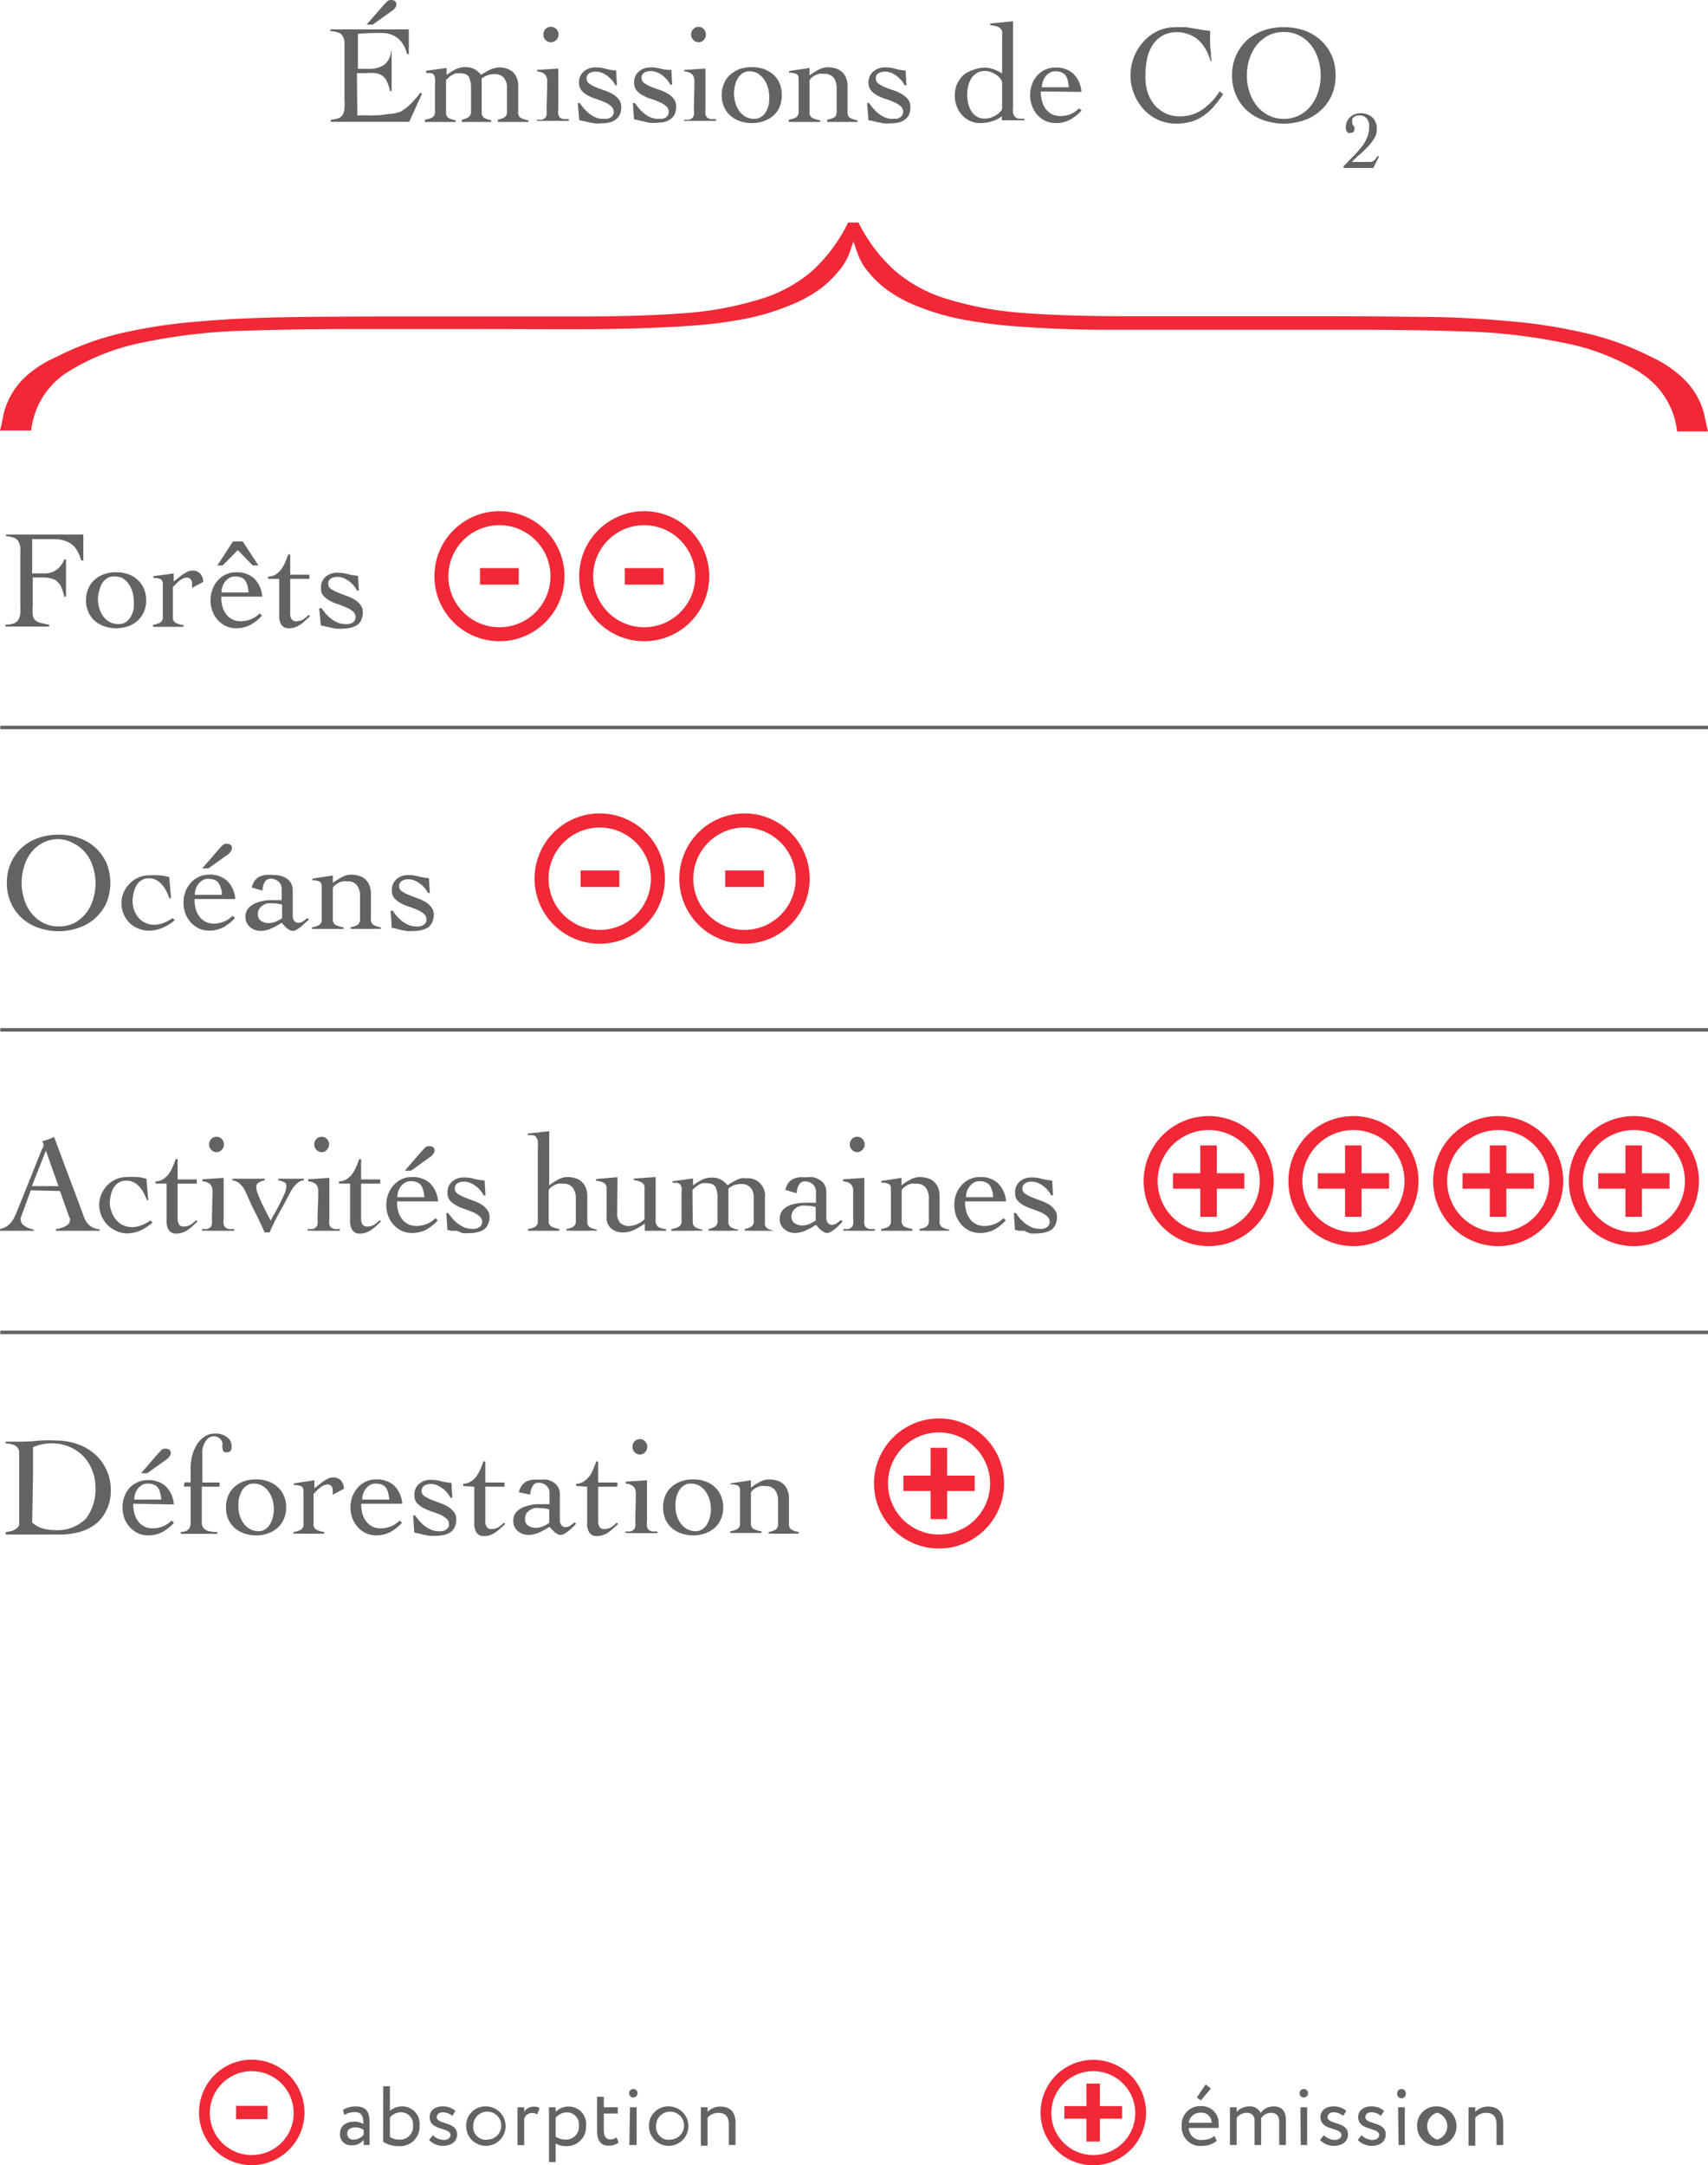 <?xml version="1.0" encoding="utf-8"?>
<svg xmlns="http://www.w3.org/2000/svg" xmlns:xlink="http://www.w3.org/1999/xlink" viewBox="0 0 122.12 154.82">
  <defs>
    <style>.cls-1{fill:none;}.cls-2{isolation:isolate;}.cls-3{fill:#f12836;}.cls-4{fill:#646363;}.cls-5{mix-blend-mode:multiply;}.cls-6{clip-path:url(#clip-path);}.cls-7{clip-path:url(#clip-path-2);}.cls-8{clip-path:url(#clip-path-3);}.cls-9{clip-path:url(#clip-path-4);}.cls-10{clip-path:url(#clip-path-5);}.cls-11{clip-path:url(#clip-path-6);}.cls-12{clip-path:url(#clip-path-7);}.cls-13{clip-path:url(#clip-path-8);}.cls-14{clip-path:url(#clip-path-9);}.cls-15{clip-path:url(#clip-path-10);}</style>
    <clipPath id="clip-path">
      <rect class="cls-1" x="74.87" y="74.9" width="23.1" height="13.1"/>
    </clipPath>
    <clipPath id="clip-path-2">
      <rect class="cls-1" x="95.57" y="74.9" width="23.1" height="13.1"/>
    </clipPath>
    <clipPath id="clip-path-3">
      <rect class="cls-1" x="85.22" y="74.9" width="23.1" height="13.1"/>
    </clipPath>
    <clipPath id="clip-path-4">
      <rect class="cls-1" x="105.27" y="74.9" width="23.1" height="13.1"/>
    </clipPath>
    <clipPath id="clip-path-5">
      <rect class="cls-1" x="55.59" y="96.52" width="23.1" height="13.1"/>
    </clipPath>
    <clipPath id="clip-path-6">
      <rect class="cls-1" x="25.32" y="33.62" width="20.77" height="9.18"/>
    </clipPath>
    <clipPath id="clip-path-7">
      <rect class="cls-1" x="67.1" y="141.98" width="22.13" height="12.13"/>
    </clipPath>
    <clipPath id="clip-path-8">
      <rect class="cls-1" x="7.88" y="143.57" width="20.25" height="8.95"/>
    </clipPath>
    <clipPath id="clip-path-9">
      <rect class="cls-1" x="32.51" y="55.24" width="20.77" height="9.18"/>
    </clipPath>
    <clipPath id="clip-path-10">
      <rect class="cls-1" x="35.67" y="33.62" width="20.77" height="9.18"/>
    </clipPath>
  </defs>
  <title>EMCO2</title>
  <g class="cls-2">
    <g id="Layer_2" data-name="Layer 2">
      <g id="Layer_1-2" data-name="Layer 1">
        <path class="cls-3" d="M117.32,26.66a16,16,0,0,0-5.49-2.14,40.34,40.34,0,0,0-7.08-.82q-3.82-.12-7.39-.12H87.75q-5.18,0-8.75,0c-2.39,0-4.4-.11-6-.22a34.84,34.84,0,0,1-4.19-.52,16.8,16.8,0,0,1-3.08-.89,9.65,9.65,0,0,1-2.34-1.25A7.46,7.46,0,0,1,62,19.34a4.14,4.14,0,0,1-.67-1.18c-.13-.36-.23-.66-.31-.89-.08.23-.19.53-.31.89A4.2,4.2,0,0,1,60,19.34a7.71,7.71,0,0,1-1.35,1.31,10,10,0,0,1-2.34,1.25,17.33,17.33,0,0,1-3,.89,32.84,32.84,0,0,1-4.19.52c-1.69.11-3.7.19-6,.22s-5.24,0-8.69,0H24.78q-3.57,0-7.39.12a40.34,40.34,0,0,0-7.08.82,16,16,0,0,0-5.49,2.14,5.68,5.68,0,0,0-2.59,4.17H0c.08-.3.16-.66.24-1.09a5.09,5.09,0,0,1,.5-1.35,5.48,5.48,0,0,1,1.17-1.48A8.17,8.17,0,0,1,4.08,25.5a20.1,20.1,0,0,1,4.56-1.67A37.48,37.48,0,0,1,14.06,23c2-.18,4.13-.28,6.47-.32s4.95-.05,7.83-.05H41.42c2.95,0,5.48-.08,7.57-.24a24.25,24.25,0,0,0,5.36-1,10.27,10.27,0,0,0,3.7-2,11.54,11.54,0,0,0,2.59-3.48h.74A11.54,11.54,0,0,0,64,19.37a10.22,10.22,0,0,0,3.69,2,24.47,24.47,0,0,0,5.36,1c2.1.16,4.62.24,7.58.24H93.78q4.32,0,7.83.05c2.34,0,4.49.14,6.47.32a37.48,37.48,0,0,1,5.42.87,20.1,20.1,0,0,1,4.56,1.67,8.17,8.17,0,0,1,2.15,1.41,5.48,5.48,0,0,1,1.17,1.48,5.09,5.09,0,0,1,.5,1.35c.08.43.16.79.24,1.09h-2.21a5.68,5.68,0,0,0-2.59-4.17"/>
        <path class="cls-4" d="M25.55,8.25l.22,0,.28,0,.31,0a1.67,1.67,0,0,0,.31,0,5.06,5.06,0,0,0,1.07-.1A3,3,0,0,0,28.61,8a3.52,3.52,0,0,0,.74-.56,6.65,6.65,0,0,0,.71-.82l.11.09-.91,2-.34,0H24.23l-.58,0V8.56a2.3,2.3,0,0,0,.56-.11.55.55,0,0,0,.29-.25,1,1,0,0,0,.13-.45,6.86,6.86,0,0,0,0-.69V3.72c0-.28,0-.51,0-.7a1,1,0,0,0-.13-.44.56.56,0,0,0-.31-.25,2.3,2.3,0,0,0-.57-.11V2.1l.65,0h3.54l1.42,0c0,.07,0,.15,0,.22s0,.14,0,.21v.4c0,.15,0,.29,0,.45s0,.31,0,.49l-.12,0a2.76,2.76,0,0,0-.35-.79,1.59,1.59,0,0,0-.5-.47,1.9,1.9,0,0,0-.63-.23A4,4,0,0,0,27,2.36q-.71,0-1.41.06v2.5h.77a1.89,1.89,0,0,0,1.1-.28,1.35,1.35,0,0,0,.5-1H28c0,.24,0,.48,0,.72s0,.48,0,.71,0,.48,0,.72,0,.48,0,.72h-.11a3.47,3.47,0,0,0-.23-.69,1,1,0,0,0-.32-.4,1.14,1.14,0,0,0-.49-.19,4.44,4.44,0,0,0-.69,0h-.64ZM27.38.42c.11-.13.21-.23.29-.31A.4.4,0,0,1,27.94,0c.27,0,.4.11.4.32a.38.38,0,0,1-.08.23.7.7,0,0,1-.21.21l-1.4,1h-.44Z"/>
        <path class="cls-4" d="M31.89,8a.47.47,0,0,0,.17.43,1.66,1.66,0,0,0,.52.17v.12l-.62,0H30.85l-.47,0V8.56a1.63,1.63,0,0,0,.54-.17A.45.45,0,0,0,31.1,8v-2a1.87,1.87,0,0,0,0-.38A.51.51,0,0,0,31,5.32a.51.51,0,0,0-.21-.1l-.32,0V5.06l1.46-.2v.5a5.5,5.5,0,0,1,.63-.4,1.58,1.58,0,0,1,.74-.16,1.34,1.34,0,0,1,.61.14,1.42,1.42,0,0,1,.48.41l.3-.18A2.59,2.59,0,0,1,35,5a2.09,2.09,0,0,1,.35-.13,1.51,1.51,0,0,1,1.34.29,1.4,1.4,0,0,1,.36,1V8a.45.45,0,0,0,.18.43,1.7,1.7,0,0,0,.55.17v.12l-.66,0H36l-.4,0V8.56a1.5,1.5,0,0,0,.47-.17A.45.45,0,0,0,36.25,8V6.28A1,1,0,0,0,36,5.54a.77.77,0,0,0-.56-.24,1.44,1.44,0,0,0-1,.32V8a.45.45,0,0,0,.18.43,1.59,1.59,0,0,0,.51.17v.12l-.62,0h-1.1l-.39,0V8.56a1.53,1.53,0,0,0,.46-.17A.45.45,0,0,0,33.68,8V6.28a1.78,1.78,0,0,0-.15-.77q-.15-.27-.66-.27l-.27,0a.85.85,0,0,0-.22.09,1.5,1.5,0,0,0-.23.15l-.26.24Z"/>
        <path class="cls-4" d="M39.12,6.15c0-.16,0-.3,0-.43a.66.66,0,0,0-.09-.3.5.5,0,0,0-.22-.21,1.27,1.27,0,0,0-.41-.11V5l1.52-.1V7.8a1.33,1.33,0,0,0,0,.39.44.44,0,0,0,.13.23.75.75,0,0,0,.24.1l.38,0v.12l-.71,0H38.83l-.45,0V8.56l.34,0a.7.7,0,0,0,.23-.1.52.52,0,0,0,.13-.23,1.79,1.79,0,0,0,0-.39Zm.29-4.23a.49.49,0,0,1,.37.16.57.57,0,0,1,.16.39.53.53,0,0,1-.16.38.5.5,0,0,1-.37.17A.5.5,0,0,1,39,2.85a.52.52,0,0,1-.15-.38A.56.56,0,0,1,39,2.08.49.49,0,0,1,39.41,1.92Z"/>
        <path class="cls-4" d="M41.31,7.37h.15a2.94,2.94,0,0,0,.31.41,4.27,4.27,0,0,0,.38.36,2,2,0,0,0,.45.26,1.32,1.32,0,0,0,.51.1l.27,0a.62.62,0,0,0,.24-.08.4.4,0,0,0,.18-.16A.41.41,0,0,0,43.88,8a.53.53,0,0,0-.19-.41,1.56,1.56,0,0,0-.46-.28,5.6,5.6,0,0,0-.59-.23,2.91,2.91,0,0,1-.6-.25,1.43,1.43,0,0,1-.45-.35.81.81,0,0,1-.19-.54,1,1,0,0,1,.34-.83,1.26,1.26,0,0,1,.84-.29,2.59,2.59,0,0,1,.74.1,3,3,0,0,0,.73.12l.06,1.06H44a1.72,1.72,0,0,0-.25-.37,3.26,3.26,0,0,0-.33-.31,1.71,1.71,0,0,0-.4-.22,1.26,1.26,0,0,0-.43-.08,1,1,0,0,0-.45.11.42.42,0,0,0-.2.4.45.45,0,0,0,.19.35,3,3,0,0,0,.45.25c.19.07.38.15.6.22a3.18,3.18,0,0,1,.59.26,1.59,1.59,0,0,1,.46.38.88.88,0,0,1,.19.56,1.28,1.28,0,0,1-.12.58,1,1,0,0,1-.32.35,1.27,1.27,0,0,1-.46.19,3.43,3.43,0,0,1-.56.05,2.19,2.19,0,0,1-.46,0l-.42-.08-.37-.09-.29-.06Z"/>
        <path class="cls-4" d="M45.25,7.37h.15a2.94,2.94,0,0,0,.31.41,4.27,4.27,0,0,0,.38.36,2,2,0,0,0,.45.26,1.32,1.32,0,0,0,.51.1l.27,0a.62.62,0,0,0,.24-.08.4.4,0,0,0,.18-.16A.41.41,0,0,0,47.81,8a.52.52,0,0,0-.18-.41,1.71,1.71,0,0,0-.46-.28,5.6,5.6,0,0,0-.59-.23,2.91,2.91,0,0,1-.6-.25,1.43,1.43,0,0,1-.45-.35.81.81,0,0,1-.19-.54,1,1,0,0,1,.34-.83,1.26,1.26,0,0,1,.84-.29,2.59,2.59,0,0,1,.74.1A3,3,0,0,0,48,5l.06,1.06h-.13a1.72,1.72,0,0,0-.25-.37,3.26,3.26,0,0,0-.33-.31,1.94,1.94,0,0,0-.4-.22,1.26,1.26,0,0,0-.43-.08,1,1,0,0,0-.45.11.42.42,0,0,0-.2.4.45.45,0,0,0,.19.35,3,3,0,0,0,.45.25c.19.07.38.15.6.22a3.18,3.18,0,0,1,.59.26,1.59,1.59,0,0,1,.46.38.87.87,0,0,1,.18.56,1.28,1.28,0,0,1-.11.58,1,1,0,0,1-.32.35,1.27,1.27,0,0,1-.46.19,3.43,3.43,0,0,1-.56.05,2.19,2.19,0,0,1-.46,0L46,8.68l-.37-.09-.3-.06Z"/>
        <path class="cls-4" d="M49.65,6.15c0-.16,0-.3,0-.43a.66.66,0,0,0-.09-.3.52.52,0,0,0-.23-.21,1.2,1.2,0,0,0-.41-.11V5l1.52-.1V7.8a1.79,1.79,0,0,0,0,.39.53.53,0,0,0,.14.23.67.67,0,0,0,.24.1l.37,0v.12l-.7,0H49.36l-.45,0V8.56l.34,0a.61.61,0,0,0,.23-.1.44.44,0,0,0,.13-.23,1.33,1.33,0,0,0,0-.39Zm.29-4.23a.49.49,0,0,1,.38.16.56.56,0,0,1,.15.39.52.52,0,0,1-.15.38.5.5,0,0,1-.38.17.5.5,0,0,1-.37-.17.53.53,0,0,1-.16-.38.57.57,0,0,1,.16-.39A.49.49,0,0,1,49.94,1.92Z"/>
        <path class="cls-4" d="M53.75,4.8a2.71,2.71,0,0,1,.88.14,2.2,2.2,0,0,1,.68.41,1.67,1.67,0,0,1,.44.63,2.32,2.32,0,0,1,0,1.64,1.67,1.67,0,0,1-.44.63,2,2,0,0,1-.68.4,2.46,2.46,0,0,1-.88.15,2.41,2.41,0,0,1-.87-.15,2,2,0,0,1-.68-.4,1.67,1.67,0,0,1-.44-.63,2.18,2.18,0,0,1,0-1.64,1.67,1.67,0,0,1,.44-.63,2.2,2.2,0,0,1,.68-.41A2.65,2.65,0,0,1,53.75,4.8Zm-.18.3a.87.87,0,0,0-.48.14,1.17,1.17,0,0,0-.34.36,1.65,1.65,0,0,0-.2.51,2.78,2.78,0,0,0-.07.57,2.35,2.35,0,0,0,.09.64,1.91,1.91,0,0,0,.26.58,1.42,1.42,0,0,0,.45.43,1.23,1.23,0,0,0,.65.17.88.88,0,0,0,.49-.14A1.17,1.17,0,0,0,54.76,8a1.75,1.75,0,0,0,.2-.51A2.76,2.76,0,0,0,55,6.92a2.41,2.41,0,0,0-.09-.64,2.11,2.11,0,0,0-.27-.59,1.68,1.68,0,0,0-.45-.43A1.19,1.19,0,0,0,53.57,5.1Z"/>
        <path class="cls-4" d="M56.42,5.08l1.46-.22v.53A5.11,5.11,0,0,1,58.5,5a1.4,1.4,0,0,1,.67-.19,1.9,1.9,0,0,1,.54.07,1.2,1.2,0,0,1,.45.23,1.08,1.08,0,0,1,.32.43,1.64,1.64,0,0,1,.12.67V8a.45.45,0,0,0,.18.43,1.66,1.66,0,0,0,.52.17v.12l-.62,0H59.57l-.42,0V8.56a1.52,1.52,0,0,0,.5-.17c.12-.07.17-.21.17-.43V6.35a1.3,1.3,0,0,0-.21-.79.82.82,0,0,0-.7-.28,1.48,1.48,0,0,0-.35,0,1.62,1.62,0,0,0-.33.13,1.26,1.26,0,0,0-.25.19.32.32,0,0,0-.1.19V8a.46.46,0,0,0,.19.43,1.85,1.85,0,0,0,.57.17v.12l-.67,0H56.85l-.45,0V8.56a1.58,1.58,0,0,0,.52-.17A.45.45,0,0,0,57.1,8V5.64c0-.2-.06-.32-.2-.37a1.43,1.43,0,0,0-.48-.07Z"/>
        <path class="cls-4" d="M62,7.37h.14a4.12,4.12,0,0,0,.32.41,3.24,3.24,0,0,0,.38.36,2,2,0,0,0,.45.26,1.25,1.25,0,0,0,.51.1l.27,0a.62.62,0,0,0,.24-.08.4.4,0,0,0,.18-.16A.41.41,0,0,0,64.57,8a.52.52,0,0,0-.18-.41,1.71,1.71,0,0,0-.46-.28,5.6,5.6,0,0,0-.59-.23,2.7,2.7,0,0,1-.6-.25,1.43,1.43,0,0,1-.45-.35.81.81,0,0,1-.19-.54,1,1,0,0,1,.34-.83,1.24,1.24,0,0,1,.84-.29,2.59,2.59,0,0,1,.74.1,3,3,0,0,0,.73.12l.06,1.06h-.13a1.72,1.72,0,0,0-.25-.37,3.26,3.26,0,0,0-.33-.31,1.94,1.94,0,0,0-.4-.22,1.26,1.26,0,0,0-.43-.08,1,1,0,0,0-.45.11.42.42,0,0,0-.2.4.45.45,0,0,0,.19.35,3,3,0,0,0,.45.25c.18.07.38.15.6.22a3.18,3.18,0,0,1,.59.26,1.73,1.73,0,0,1,.46.38.87.87,0,0,1,.18.56,1.28,1.28,0,0,1-.11.58,1,1,0,0,1-.32.35,1.27,1.27,0,0,1-.46.19,3.45,3.45,0,0,1-.57.05,2.32,2.32,0,0,1-.46,0l-.41-.08-.37-.09-.3-.06Z"/>
        <path class="cls-4" d="M72.43,7.63a2.54,2.54,0,0,0,0,.43.56.56,0,0,0,.12.27.51.51,0,0,0,.26.15,1.69,1.69,0,0,0,.43,0v.12h-.79l-.82,0V8.31a1.82,1.82,0,0,1-.64.34,2.66,2.66,0,0,1-.9.15,1.64,1.64,0,0,1-.74-.16,1.69,1.69,0,0,1-.57-.42,1.88,1.88,0,0,1-.37-.61,2.18,2.18,0,0,1,0-1.56,2.15,2.15,0,0,1,.45-.66A1.88,1.88,0,0,1,69.59,5a2.08,2.08,0,0,1,.83-.16,1.73,1.73,0,0,1,.64.12,3.59,3.59,0,0,1,.59.29V2.62a2.06,2.06,0,0,0,0-.39A.42.42,0,0,0,71.48,2a.58.58,0,0,0-.26-.13,2.11,2.11,0,0,0-.42-.06V1.68l1.63-.16Zm-.78-1.75a.67.67,0,0,0-.14-.28,1.48,1.48,0,0,0-.29-.26,2.69,2.69,0,0,0-.38-.19,1.31,1.31,0,0,0-.44-.07,1.05,1.05,0,0,0-.57.15,1.21,1.21,0,0,0-.39.39,2,2,0,0,0-.22.55,3.26,3.26,0,0,0-.07.61,3.07,3.07,0,0,0,.07.6,1.81,1.81,0,0,0,.22.55,1.15,1.15,0,0,0,.39.4,1.05,1.05,0,0,0,.57.15,1.27,1.27,0,0,0,.44-.07,1.91,1.91,0,0,0,.38-.18A1.11,1.11,0,0,0,71.51,8a.54.54,0,0,0,.14-.21Z"/>
        <path class="cls-4" d="M74.42,6.54a2.34,2.34,0,0,0,.14.86,1.43,1.43,0,0,0,.34.54,1.17,1.17,0,0,0,.44.28,1.46,1.46,0,0,0,.43.08,2.24,2.24,0,0,0,.76-.13,2,2,0,0,0,.63-.43l.17.16a3.17,3.17,0,0,1-.84.67,2.18,2.18,0,0,1-1,.23,1.77,1.77,0,0,1-.77-.17,1.82,1.82,0,0,1-.58-.45,1.92,1.92,0,0,1-.36-.64,2.17,2.17,0,0,1,0-1.48,1.92,1.92,0,0,1,.36-.64A1.82,1.82,0,0,1,74.69,5a1.77,1.77,0,0,1,.77-.17,1.81,1.81,0,0,1,1.27.43,2,2,0,0,1,.59,1.31Zm2-.3a3.34,3.34,0,0,0-.08-.49.85.85,0,0,0-.16-.36.72.72,0,0,0-.29-.22,1.2,1.2,0,0,0-.46-.07.65.65,0,0,0-.38.11.83.83,0,0,0-.3.26,1.3,1.3,0,0,0-.19.37,1.46,1.46,0,0,0-.07.4Z"/>
        <path class="cls-4" d="M86.56,4.38a3.61,3.61,0,0,0-.34-.83,2.77,2.77,0,0,0-.51-.66A2,2,0,0,0,85,2.46a2.21,2.21,0,0,0-.87-.16,2.14,2.14,0,0,0-1,.24,2.07,2.07,0,0,0-.7.65,2.81,2.81,0,0,0-.4.95,5.24,5.24,0,0,0-.13,1.14A4.24,4.24,0,0,0,82,6.42a2.88,2.88,0,0,0,.48,1,2.33,2.33,0,0,0,1.88.9A2.78,2.78,0,0,0,86,7.81,4.33,4.33,0,0,0,87.2,6.53l.25.2a7.55,7.55,0,0,1-.68.9,3.54,3.54,0,0,1-.74.66,2.9,2.9,0,0,1-.87.41,3.78,3.78,0,0,1-1.06.14,3.24,3.24,0,0,1-1.27-.26,3.12,3.12,0,0,1-1-.7,3.6,3.6,0,0,1-1-2.49,3.6,3.6,0,0,1,1-2.49,3.3,3.3,0,0,1,1-.71,3.23,3.23,0,0,1,1.27-.25c.25,0,.48,0,.69,0l.62.1.57.1a5,5,0,0,0,.54.06c0,.14,0,.3,0,.49s0,.38,0,.57l.06.58c0,.19,0,.36.06.5Z"/>
        <path class="cls-4" d="M88.09,5.39a3.37,3.37,0,0,1,1.09-2.54,3.72,3.72,0,0,1,1.18-.68,4.59,4.59,0,0,1,2.87,0,3.57,3.57,0,0,1,1.17.68,3.25,3.25,0,0,1,.8,1.09,3.39,3.39,0,0,1,.29,1.45,3.39,3.39,0,0,1-.29,1.45,3.11,3.11,0,0,1-.8,1.08,3.25,3.25,0,0,1-1.17.68,4.41,4.41,0,0,1-2.87,0,3.38,3.38,0,0,1-1.18-.68,3.22,3.22,0,0,1-.79-1.08A3.39,3.39,0,0,1,88.09,5.39Zm1.06,0a3.77,3.77,0,0,0,.18,1.17,3.17,3.17,0,0,0,.52,1,2.59,2.59,0,0,0,.83.68,2.39,2.39,0,0,0,1.11.26,2.33,2.33,0,0,0,1.11-.26,2.39,2.39,0,0,0,.83-.68,3,3,0,0,0,.52-1,3.89,3.89,0,0,0,0-2.34,3.12,3.12,0,0,0-.52-1,2.51,2.51,0,0,0-.83-.68,2.33,2.33,0,0,0-1.11-.25,2.39,2.39,0,0,0-1.11.25,2.73,2.73,0,0,0-.83.68,3.34,3.34,0,0,0-.52,1A3.77,3.77,0,0,0,89.15,5.39Z"/>
        <path class="cls-4" d="M96.05,11.9l.88-.9c.12-.13.24-.27.35-.41a2.32,2.32,0,0,0,.31-.44,3.06,3.06,0,0,0,.22-.49,1.89,1.89,0,0,0,.08-.53,1.53,1.53,0,0,0,0-.3,1.18,1.18,0,0,0-.12-.28.8.8,0,0,0-.2-.21.51.51,0,0,0-.28-.08.88.88,0,0,0-.24,0,.66.66,0,0,0-.21.08.46.46,0,0,0-.15.16.62.62,0,0,0,0,.25.27.27,0,0,0,0,.12l.07.11a.36.36,0,0,1,.08.12.33.33,0,0,1,0,.15.24.24,0,0,1-.08.19.34.34,0,0,1-.2.06.27.27,0,0,1-.16,0,.38.38,0,0,1-.11-.11.39.39,0,0,1-.06-.15.88.88,0,0,1,0-.16,1,1,0,0,1,.08-.4.93.93,0,0,1,.22-.3,1,1,0,0,1,.72-.28,1.22,1.22,0,0,1,.88.3,1.13,1.13,0,0,1,.31.86,1.18,1.18,0,0,1-.2.66,3.38,3.38,0,0,1-.48.61,8.08,8.08,0,0,1-.6.57c-.2.17-.37.34-.51.48h1.33a.59.59,0,0,0,.2-.06.7.7,0,0,0,.16-.14l.18-.24.07.06-.4.81H96.08Z"/>
        <path class="cls-4" d="M2.34,43.35a3.42,3.42,0,0,0,0,.62.75.75,0,0,0,.16.36,1,1,0,0,0,.37.2l.65.15v.12l-.85,0H1.12l-.73,0v-.12A2.3,2.3,0,0,0,1,44.57a.7.7,0,0,0,.31-.25,1.14,1.14,0,0,0,.14-.45,6.47,6.47,0,0,0,0-.69V39.84a6.67,6.67,0,0,0,0-.7,1,1,0,0,0-.14-.44A.59.59,0,0,0,1,38.45a1.91,1.91,0,0,0-.57-.11v-.12l.37,0H4.24l.9,0,.82,0,0,.41c0,.14,0,.27,0,.41s0,.34,0,.51l0,.52H5.8a2.55,2.55,0,0,0-.41-.89,1.64,1.64,0,0,0-.6-.46A2.41,2.41,0,0,0,4,38.55q-.44,0-1,0h-.7V41h.8a1.56,1.56,0,0,0,.93-.25A1.7,1.7,0,0,0,4.6,40h.12c0,.45,0,.9,0,1.36V42q0,.3,0,.66H4.6A4.91,4.91,0,0,0,4.39,42a1.13,1.13,0,0,0-.27-.39.81.81,0,0,0-.37-.22,2.48,2.48,0,0,0-.54-.1l-.19,0H2.34Z"/>
        <path class="cls-4" d="M8.3,40.92a2.5,2.5,0,0,1,.88.14,1.89,1.89,0,0,1,.67.41,1.67,1.67,0,0,1,.44.63,2,2,0,0,1,.16.82,2,2,0,0,1-.16.82,1.84,1.84,0,0,1-.44.63,2,2,0,0,1-.67.4,2.5,2.5,0,0,1-.88.15,2.41,2.41,0,0,1-.87-.15,2.07,2.07,0,0,1-.68-.4,1.84,1.84,0,0,1-.44-.63,2,2,0,0,1-.16-.82,2,2,0,0,1,.16-.82,1.67,1.67,0,0,1,.44-.63,1.93,1.93,0,0,1,.68-.41A2.41,2.41,0,0,1,8.3,40.92Zm-.18.3a.76.76,0,0,0-.48.14,1.2,1.2,0,0,0-.35.36,1.93,1.93,0,0,0-.19.51A2.22,2.22,0,0,0,7,42.8a2.41,2.41,0,0,0,.09.64,1.78,1.78,0,0,0,.26.58,1.42,1.42,0,0,0,.45.43,1.23,1.23,0,0,0,.65.17A.88.88,0,0,0,9,44.48a1.34,1.34,0,0,0,.34-.37,2,2,0,0,0,.2-.5A2.76,2.76,0,0,0,9.57,43a2.41,2.41,0,0,0-.09-.64,2,2,0,0,0-.27-.59,1.42,1.42,0,0,0-.45-.43A1.19,1.19,0,0,0,8.12,41.22Z"/>
        <path class="cls-4" d="M10.94,44.68a1.58,1.58,0,0,0,.52-.17.45.45,0,0,0,.18-.43V41.76c0-.2-.07-.33-.2-.37a1.43,1.43,0,0,0-.48-.07V41.2L12.42,41v.57l.28-.21.32-.26.36-.21a.79.79,0,0,1,.35-.09.73.73,0,0,1,.58.21.86.86,0,0,1,.22.6l-.8.42s0-.1,0-.15a.92.92,0,0,0,0-.19.39.39,0,0,0-.1-.27.34.34,0,0,0-.27-.12.58.58,0,0,0-.28.07,1.34,1.34,0,0,0-.27.17,2.73,2.73,0,0,0-.25.23l-.2.21v2.12a.44.44,0,0,0,.19.43,1.85,1.85,0,0,0,.57.17v.12c-.23,0-.45,0-.68,0H11.39l-.45,0Z"/>
        <path class="cls-4" d="M15.82,42.66a2.4,2.4,0,0,0,.13.86,1.78,1.78,0,0,0,.34.54,1.42,1.42,0,0,0,.44.28,1.52,1.52,0,0,0,.44.08,2.06,2.06,0,0,0,.76-.14,1.83,1.83,0,0,0,.63-.42l.17.16a3.39,3.39,0,0,1-.84.67,2.21,2.21,0,0,1-1,.23,1.74,1.74,0,0,1-.77-.17,2,2,0,0,1-.58-.45,1.92,1.92,0,0,1-.36-.64,2.1,2.1,0,0,1-.13-.74,2.06,2.06,0,0,1,.13-.74,1.83,1.83,0,0,1,.36-.64,1.71,1.71,0,0,1,.58-.45,1.62,1.62,0,0,1,.77-.17,1.81,1.81,0,0,1,1.27.43,2,2,0,0,1,.59,1.31Zm.84-3.95h.69l1.13,1.72h-.41L17,39.33l-1.07,1.1h-.39Zm1.11,3.65c0-.18-.05-.35-.08-.49a1,1,0,0,0-.16-.36.64.64,0,0,0-.29-.22,1.2,1.2,0,0,0-.46-.07.7.7,0,0,0-.38.1,1.14,1.14,0,0,0-.31.27,1.27,1.27,0,0,0-.25.77Z"/>
        <path class="cls-4" d="M19.17,41.39v-.16a1.08,1.08,0,0,0,.55-.16,1.6,1.6,0,0,0,.4-.38,2.53,2.53,0,0,0,.28-.51q.12-.28.21-.54h.14v1.45h1.37v.3H20.75v2.33a2.09,2.09,0,0,0,0,.25.86.86,0,0,0,.06.23.51.51,0,0,0,.13.16.43.43,0,0,0,.24.06,1,1,0,0,0,.5-.13,2.91,2.91,0,0,0,.4-.33l.09.1-.33.3a3,3,0,0,1-.34.28,1.52,1.52,0,0,1-.38.2,1.23,1.23,0,0,1-.44.08.61.61,0,0,1-.57-.26,1.16,1.16,0,0,1-.15-.6V41.39Z"/>
        <path class="cls-4" d="M22.82,43.49H23c.09.14.2.27.31.41a3.33,3.33,0,0,0,.39.36,2.51,2.51,0,0,0,.45.26,1.45,1.45,0,0,0,.51.1,1.15,1.15,0,0,0,.26,0,.92.92,0,0,0,.25-.08.69.69,0,0,0,.18-.16.41.41,0,0,0,.07-.25.49.49,0,0,0-.19-.41,1.64,1.64,0,0,0-.45-.28c-.18-.08-.38-.16-.59-.23a3.27,3.27,0,0,1-.6-.25,1.8,1.8,0,0,1-.46-.35.8.8,0,0,1-.18-.54,1,1,0,0,1,.33-.83,1.24,1.24,0,0,1,.85-.29,2.52,2.52,0,0,1,.73.1,4.57,4.57,0,0,0,.74.12l.06,1.06h-.13a2.19,2.19,0,0,0-.25-.37,1.67,1.67,0,0,0-.34-.31,1.87,1.87,0,0,0-.39-.22,1.06,1.06,0,0,0-.43-.08.84.84,0,0,0-.45.11.41.41,0,0,0-.2.4.41.41,0,0,0,.18.34,2.79,2.79,0,0,0,.46.25l.59.23a3.29,3.29,0,0,1,.6.26,1.52,1.52,0,0,1,.45.38.83.83,0,0,1,.19.56,1.2,1.2,0,0,1-.12.57.9.9,0,0,1-.31.36,1.54,1.54,0,0,1-.47.18,2.47,2.47,0,0,1-.56.06,3.42,3.42,0,0,1-.46,0l-.42-.08-.36-.09-.3-.06Z"/>
        <path class="cls-4" d="M.49,63.13a3.36,3.36,0,0,1,.3-1.45,3.22,3.22,0,0,1,.79-1.09,3.49,3.49,0,0,1,1.17-.68,4.3,4.3,0,0,1,1.44-.23,4.2,4.2,0,0,1,1.43.23,3.35,3.35,0,0,1,1.18.68,3.39,3.39,0,0,1,.8,1.09,3.77,3.77,0,0,1,0,2.9,3.46,3.46,0,0,1-.8,1.08,3.35,3.35,0,0,1-1.18.68,4.21,4.21,0,0,1-1.43.24,4.31,4.31,0,0,1-1.44-.24,3.49,3.49,0,0,1-1.17-.68,3.28,3.28,0,0,1-.79-1.08A3.39,3.39,0,0,1,.49,63.13Zm1.06,0a3.86,3.86,0,0,0,.18,1.17,3,3,0,0,0,.52,1,2.61,2.61,0,0,0,.83.68,2.39,2.39,0,0,0,1.11.26A2.39,2.39,0,0,0,5.3,66a2.61,2.61,0,0,0,.83-.68,3,3,0,0,0,.52-1,3.86,3.86,0,0,0,.18-1.17A3.77,3.77,0,0,0,6.65,62a2.92,2.92,0,0,0-.52-1,2.61,2.61,0,0,0-.83-.68A2.39,2.39,0,0,0,4.19,60a2.39,2.39,0,0,0-1.11.25,2.61,2.61,0,0,0-.83.68,2.92,2.92,0,0,0-.52,1A3.77,3.77,0,0,0,1.55,63.13Z"/>
        <path class="cls-4" d="M12.11,64.22c-.07-.17-.14-.34-.22-.51a2.11,2.11,0,0,0-.31-.45,1.26,1.26,0,0,0-.4-.33,1.09,1.09,0,0,0-.55-.13.92.92,0,0,0-.53.15,1,1,0,0,0-.35.38,1.77,1.77,0,0,0-.2.53,2.38,2.38,0,0,0-.07.59,1.9,1.9,0,0,0,.11.63,1.76,1.76,0,0,0,.31.53,1.38,1.38,0,0,0,.49.37,1.46,1.46,0,0,0,.63.14,1.82,1.82,0,0,0,.7-.14,3.2,3.2,0,0,0,.63-.34l.14.16a3.59,3.59,0,0,1-.89.55,2.5,2.5,0,0,1-1,.19,1.86,1.86,0,0,1-.74-.16A2,2,0,0,1,9.27,66a2.18,2.18,0,0,1-.43-.64,2,2,0,0,1,0-1.55,2.13,2.13,0,0,1,.43-.63,1.82,1.82,0,0,1,.62-.43,1.7,1.7,0,0,1,.74-.16,6.08,6.08,0,0,1,.77,0c.23,0,.47.07.7.12l.13,1.52Z"/>
        <path class="cls-4" d="M13.91,64.28a2.4,2.4,0,0,0,.13.86,1.78,1.78,0,0,0,.34.54,1.42,1.42,0,0,0,.44.28,1.52,1.52,0,0,0,.44.08A2.06,2.06,0,0,0,16,65.9a1.83,1.83,0,0,0,.63-.42l.17.16a3.39,3.39,0,0,1-.84.67,2.21,2.21,0,0,1-1,.23,1.74,1.74,0,0,1-.77-.17,2,2,0,0,1-.58-.45,2.14,2.14,0,0,1-.37-.64,2.34,2.34,0,0,1-.12-.74,2.3,2.3,0,0,1,.12-.74,2,2,0,0,1,.37-.64,1.71,1.71,0,0,1,.58-.45,1.62,1.62,0,0,1,.77-.17,1.81,1.81,0,0,1,1.27.43,2,2,0,0,1,.59,1.31Zm1.95-.3c0-.18,0-.35-.08-.49a1,1,0,0,0-.16-.36.64.64,0,0,0-.29-.22,1.2,1.2,0,0,0-.46-.07.76.76,0,0,0-.39.1,1.27,1.27,0,0,0-.3.27,1.27,1.27,0,0,0-.25.77Zm-.24-3.23c.11-.13.21-.23.29-.31a.39.39,0,0,1,.27-.11c.27,0,.41.1.41.32a.4.4,0,0,1-.09.23.8.8,0,0,1-.2.21l-1.4,1h-.44Z"/>
        <path class="cls-4" d="M18,63.46a1.37,1.37,0,0,1,.22-.5,1,1,0,0,1,.34-.28,1.43,1.43,0,0,1,.43-.12,4.18,4.18,0,0,1,.51,0,2.21,2.21,0,0,1,.51.05,1.35,1.35,0,0,1,.46.19.9.9,0,0,1,.33.34,1,1,0,0,1,.13.53V65.5a.56.56,0,0,0,.1.33.35.35,0,0,0,.31.15.55.55,0,0,0,.35-.12l.3-.22.1.11L21.8,66a3.45,3.45,0,0,1-.28.26,2.11,2.11,0,0,1-.31.21.58.58,0,0,1-.3.09.44.44,0,0,1-.21-.07,1.43,1.43,0,0,1-.22-.15c-.07-.06-.13-.13-.19-.19a1.36,1.36,0,0,0-.16-.17,4.85,4.85,0,0,1-.72.4,1.92,1.92,0,0,1-.78.18,1.41,1.41,0,0,1-.41-.07,1.27,1.27,0,0,1-.34-.2,1,1,0,0,1-.24-.31.91.91,0,0,1-.09-.41.93.93,0,0,1,.23-.66,1.42,1.42,0,0,1,.59-.37,3.38,3.38,0,0,1,.83-.18c.31,0,.63,0,.94,0v-.76a.72.72,0,0,0-.23-.57.82.82,0,0,0-.58-.2.45.45,0,0,0-.41.26,1.15,1.15,0,0,0-.15.59Zm2.17,1.22a2.52,2.52,0,0,0-.67-.09,1.64,1.64,0,0,0-.38,0,1,1,0,0,0-.34.15.85.85,0,0,0-.25.25.74.74,0,0,0-.09.38.54.54,0,0,0,.23.48,1,1,0,0,0,.53.15,1.37,1.37,0,0,0,.58-.13,2.83,2.83,0,0,0,.39-.22Z"/>
        <path class="cls-4" d="M22.34,62.82l1.46-.22v.53a4.14,4.14,0,0,1,.62-.4,1.37,1.37,0,0,1,.67-.19,1.83,1.83,0,0,1,.53.07,1.13,1.13,0,0,1,.78.66,1.64,1.64,0,0,1,.12.67V65.7a.45.45,0,0,0,.18.43,1.58,1.58,0,0,0,.52.17v.12a6,6,0,0,0-.62,0H25.48a2.73,2.73,0,0,0-.41,0V66.3a1.46,1.46,0,0,0,.49-.17.45.45,0,0,0,.18-.43V64.09a1.22,1.22,0,0,0-.22-.79.8.8,0,0,0-.69-.28,1.1,1.1,0,0,0-.35,0,1.2,1.2,0,0,0-.33.13,1.26,1.26,0,0,0-.25.19.26.26,0,0,0-.1.19V65.7a.44.44,0,0,0,.19.43,1.85,1.85,0,0,0,.57.17v.12c-.23,0-.45,0-.68,0H22.76l-.44,0V66.3a1.58,1.58,0,0,0,.52-.17A.45.45,0,0,0,23,65.7V63.38c0-.2-.07-.33-.21-.37a1.33,1.33,0,0,0-.47-.07Z"/>
        <path class="cls-4" d="M27.93,65.11h.14c.09.14.2.27.31.41a3.33,3.33,0,0,0,.39.36,2.51,2.51,0,0,0,.45.26,1.45,1.45,0,0,0,.51.1,1.15,1.15,0,0,0,.26,0,.92.92,0,0,0,.25-.08.69.69,0,0,0,.18-.16.41.41,0,0,0,.07-.25.49.49,0,0,0-.19-.41,1.64,1.64,0,0,0-.45-.28,5.81,5.81,0,0,0-.6-.23,3.49,3.49,0,0,1-.59-.25,1.8,1.8,0,0,1-.46-.35.8.8,0,0,1-.18-.54,1,1,0,0,1,.33-.83,1.24,1.24,0,0,1,.85-.29,2.52,2.52,0,0,1,.73.1,4.57,4.57,0,0,0,.74.12l.06,1.06H30.6a2.19,2.19,0,0,0-.25-.37,1.67,1.67,0,0,0-.34-.31,1.87,1.87,0,0,0-.39-.22,1.06,1.06,0,0,0-.43-.08.84.84,0,0,0-.45.11.41.41,0,0,0-.2.4.41.41,0,0,0,.18.34,2.79,2.79,0,0,0,.46.25l.59.23a3.29,3.29,0,0,1,.6.26,1.52,1.52,0,0,1,.45.38.83.83,0,0,1,.19.56,1.2,1.2,0,0,1-.12.57.9.9,0,0,1-.31.36,1.54,1.54,0,0,1-.47.18,2.47,2.47,0,0,1-.56.06,3.42,3.42,0,0,1-.46,0l-.42-.08-.36-.09-.3-.06Z"/>
        <path class="cls-4" d="M2.2,85.11l-.66,1.81-.06.14a.51.51,0,0,0,0,.13.55.55,0,0,0,.1.31,1.33,1.33,0,0,0,.26.21,1.73,1.73,0,0,0,.31.14l.27.07V88q-.3,0-.6,0H.6L0,88v-.12a1.46,1.46,0,0,0,.52-.22,1.57,1.57,0,0,0,.34-.34,2.34,2.34,0,0,0,.24-.44l.21-.5L3,82.17,3.1,82a.52.52,0,0,0,0-.11.34.34,0,0,0,0-.15A.75.75,0,0,0,3,81.6a3.52,3.52,0,0,0,.45-.13l.42-.17L6,87a1.4,1.4,0,0,0,.39.61,1.33,1.33,0,0,0,.74.29V88l-.79,0H4.66l-.31,0L4,88v-.12a2,2,0,0,0,.71-.22A.49.49,0,0,0,5,87.26a.41.41,0,0,0,0-.16A.77.77,0,0,1,4.94,87l-.65-1.84Zm1.08-2.84-1,2.54H4.18Z"/>
        <path class="cls-4" d="M10.52,85.84c-.07-.17-.14-.34-.23-.51a1.77,1.77,0,0,0-.3-.45,1.2,1.2,0,0,0-.41-.33A1,1,0,0,0,9,84.42a.92.92,0,0,0-.53.15,1.09,1.09,0,0,0-.36.38,1.75,1.75,0,0,0-.19.53,2.38,2.38,0,0,0-.07.59A1.9,1.9,0,0,0,8,86.7a1.76,1.76,0,0,0,.31.53,1.35,1.35,0,0,0,.48.37,1.5,1.5,0,0,0,.64.14,1.82,1.82,0,0,0,.7-.14,3.2,3.2,0,0,0,.63-.34l.14.16A3.78,3.78,0,0,1,10,88a2.5,2.5,0,0,1-1,.19A1.94,1.94,0,0,1,8.29,88a2.22,2.22,0,0,1-.62-.43,2.37,2.37,0,0,1-.42-.64,2,2,0,0,1,0-1.55,2.31,2.31,0,0,1,.42-.63,2,2,0,0,1,.62-.43A1.78,1.78,0,0,1,9,84.16a6.08,6.08,0,0,1,.77,0c.23,0,.47.07.7.12l.13,1.52Z"/>
        <path class="cls-4" d="M11.12,84.63v-.16a1.08,1.08,0,0,0,.55-.16,1.6,1.6,0,0,0,.4-.38,2.53,2.53,0,0,0,.28-.51q.12-.28.21-.54h.14v1.45h1.37v.3H12.7V87c0,.08,0,.17,0,.25l.06.23a.51.51,0,0,0,.13.16.43.43,0,0,0,.24.06,1,1,0,0,0,.5-.13,2.91,2.91,0,0,0,.4-.33l.09.1-.33.3a3,3,0,0,1-.34.28,1.52,1.52,0,0,1-.38.2,1.23,1.23,0,0,1-.44.08.61.61,0,0,1-.57-.26,1.16,1.16,0,0,1-.15-.6V84.63Z"/>
        <path class="cls-4" d="M15.19,85.51a2.82,2.82,0,0,0,0-.43.6.6,0,0,0-.09-.31.54.54,0,0,0-.22-.2,1.06,1.06,0,0,0-.41-.11v-.14l1.52-.1v2.94a1.41,1.41,0,0,0,0,.39.38.38,0,0,0,.14.22.53.53,0,0,0,.24.11l.37,0V88c-.23,0-.47,0-.71,0H14.9a3.4,3.4,0,0,0-.45,0v-.12l.34,0a.55.55,0,0,0,.23-.11.43.43,0,0,0,.13-.22,1.41,1.41,0,0,0,0-.39Zm.29-4.23a.47.47,0,0,1,.37.16.53.53,0,0,1,.16.39.52.52,0,0,1-.16.38.48.48,0,0,1-.37.17.52.52,0,0,1-.38-.17.55.55,0,0,1-.15-.38.56.56,0,0,1,.15-.39A.51.51,0,0,1,15.48,81.28Z"/>
        <path class="cls-4" d="M16.62,84.28l.44,0H18.6l.33,0v.12a1.05,1.05,0,0,0-.41.14.37.37,0,0,0-.2.35,1.55,1.55,0,0,0,.13.51c.09.23.2.47.31.72l.35.69.24.47c.07-.13.16-.31.29-.53s.25-.45.37-.69.23-.47.32-.68a1.52,1.52,0,0,0,.14-.48c0-.2,0-.32-.17-.38a1.11,1.11,0,0,0-.4-.12v-.12l.47,0h.92l.44,0v.12a.62.62,0,0,0-.26.06,1.06,1.06,0,0,0-.27.18,2.11,2.11,0,0,0-.28.34,5.57,5.57,0,0,0-.3.53c-.23.44-.47.87-.7,1.29a13.43,13.43,0,0,0-.64,1.32h-.36c-.21-.48-.45-1-.7-1.48s-.47-1-.67-1.44a1.73,1.73,0,0,0-.36-.52.91.91,0,0,0-.57-.28Z"/>
        <path class="cls-4" d="M22.75,85.51c0-.16,0-.31,0-.43a.71.71,0,0,0-.09-.31.54.54,0,0,0-.22-.2,1.06,1.06,0,0,0-.41-.11v-.14l1.52-.1v2.94a1.41,1.41,0,0,0,0,.39.43.43,0,0,0,.13.22.64.64,0,0,0,.25.11l.37,0V88c-.23,0-.47,0-.71,0H22.46A3.4,3.4,0,0,0,22,88v-.12l.34,0a.55.55,0,0,0,.23-.11.43.43,0,0,0,.13-.22,1.41,1.41,0,0,0,0-.39ZM23,81.28a.47.47,0,0,1,.37.16.53.53,0,0,1,.16.39.52.52,0,0,1-.16.38.48.48,0,0,1-.37.17.52.52,0,0,1-.38-.17.55.55,0,0,1-.15-.38.56.56,0,0,1,.15-.39A.51.51,0,0,1,23,81.28Z"/>
        <path class="cls-4" d="M24.24,84.63v-.16a1.08,1.08,0,0,0,.55-.16,1.6,1.6,0,0,0,.4-.38,2.53,2.53,0,0,0,.28-.51q.12-.28.21-.54h.14v1.45h1.37v.3H25.82V87a2.09,2.09,0,0,0,0,.25.86.86,0,0,0,.06.23.51.51,0,0,0,.13.16.43.43,0,0,0,.24.06,1,1,0,0,0,.5-.13,2.91,2.91,0,0,0,.4-.33l.09.1-.33.3a3,3,0,0,1-.34.28,1.52,1.52,0,0,1-.38.2,1.23,1.23,0,0,1-.44.08.61.61,0,0,1-.57-.26,1.16,1.16,0,0,1-.15-.6V84.63Z"/>
        <path class="cls-4" d="M28.39,85.9a2.4,2.4,0,0,0,.13.86,1.78,1.78,0,0,0,.34.54,1.42,1.42,0,0,0,.44.28,1.52,1.52,0,0,0,.44.08,2.06,2.06,0,0,0,.76-.14,1.83,1.83,0,0,0,.63-.42l.17.16a3.39,3.39,0,0,1-.84.67,2.21,2.21,0,0,1-1,.23,1.74,1.74,0,0,1-.77-.17,2,2,0,0,1-.58-.45,2.14,2.14,0,0,1-.37-.64,2.34,2.34,0,0,1-.12-.74,2.3,2.3,0,0,1,.12-.74,2,2,0,0,1,.37-.64,1.71,1.71,0,0,1,.58-.45,1.62,1.62,0,0,1,.77-.17,1.81,1.81,0,0,1,1.27.43,2,2,0,0,1,.59,1.31Zm1.95-.3c0-.18-.05-.35-.08-.49a1,1,0,0,0-.16-.36.64.64,0,0,0-.29-.22,1.2,1.2,0,0,0-.46-.07.76.76,0,0,0-.39.1,1.27,1.27,0,0,0-.3.27,1.27,1.27,0,0,0-.25.77Zm-.24-3.23c.11-.13.21-.23.29-.31a.39.39,0,0,1,.27-.11c.27,0,.41.1.41.32a.4.4,0,0,1-.09.23.8.8,0,0,1-.2.21l-1.4,1h-.44Z"/>
        <path class="cls-4" d="M31.91,86.73h.14c.09.14.2.27.31.41a3.33,3.33,0,0,0,.39.36,2.51,2.51,0,0,0,.45.26,1.45,1.45,0,0,0,.51.1,1.15,1.15,0,0,0,.26,0,.92.92,0,0,0,.25-.08.69.69,0,0,0,.18-.16.41.41,0,0,0,.07-.25.49.49,0,0,0-.19-.41,1.64,1.64,0,0,0-.45-.28,5.81,5.81,0,0,0-.6-.23,3.49,3.49,0,0,1-.59-.25,1.8,1.8,0,0,1-.46-.35.8.8,0,0,1-.18-.54,1,1,0,0,1,.33-.83,1.24,1.24,0,0,1,.85-.29,2.52,2.52,0,0,1,.73.1,4.57,4.57,0,0,0,.74.12l.06,1.06h-.13a2.19,2.19,0,0,0-.25-.37,1.67,1.67,0,0,0-.34-.31,1.87,1.87,0,0,0-.39-.22,1.06,1.06,0,0,0-.43-.08.84.84,0,0,0-.45.11.41.41,0,0,0-.2.4.41.41,0,0,0,.18.34,2.79,2.79,0,0,0,.46.25l.59.23a3.29,3.29,0,0,1,.6.26,1.52,1.52,0,0,1,.45.38A.83.83,0,0,1,35,87a1.2,1.2,0,0,1-.12.57.9.9,0,0,1-.31.36,1.54,1.54,0,0,1-.47.18,2.47,2.47,0,0,1-.56.06,3.42,3.42,0,0,1-.46,0L32.65,88,32.29,88l-.3-.06Z"/>
        <path class="cls-4" d="M42.65,88A6,6,0,0,0,42,88H40.91a2.73,2.73,0,0,0-.41,0v-.12a1.46,1.46,0,0,0,.49-.17.45.45,0,0,0,.18-.43V85.71a1.22,1.22,0,0,0-.22-.79.8.8,0,0,0-.69-.28,1.1,1.1,0,0,0-.35,0,1.2,1.2,0,0,0-.33.13,1.26,1.26,0,0,0-.25.19.26.26,0,0,0-.1.19v2.12a.44.44,0,0,0,.19.43,1.85,1.85,0,0,0,.57.17V88c-.23,0-.45,0-.68,0H38.19l-.44,0v-.12a1.58,1.58,0,0,0,.52-.17.45.45,0,0,0,.18-.43v-5.1a2.91,2.91,0,0,0,0-.57.59.59,0,0,0-.12-.31.35.35,0,0,0-.23-.13,1.63,1.63,0,0,0-.36,0v-.12l1.53-.17v3.87a4.14,4.14,0,0,1,.62-.4,1.37,1.37,0,0,1,.67-.19,1.83,1.83,0,0,1,.53.07,1.13,1.13,0,0,1,.78.66,1.64,1.64,0,0,1,.12.67v1.76a.45.45,0,0,0,.18.43,1.58,1.58,0,0,0,.52.17Z"/>
        <path class="cls-4" d="M44.13,86.78a.94.94,0,0,0,.21.65.86.86,0,0,0,.64.23,1.47,1.47,0,0,0,.63-.16,1.53,1.53,0,0,0,.47-.32V85.07a1.66,1.66,0,0,0,0-.24.38.38,0,0,0-.1-.2.55.55,0,0,0-.24-.15,1.82,1.82,0,0,0-.43-.1v-.11l1.57-.11v3.07a.55.55,0,0,0,.19.5,1.29,1.29,0,0,0,.55.15V88l-.77,0q-.37,0-.75,0v-.52a5,5,0,0,1-.74.45,1.91,1.91,0,0,1-.83.19,1.28,1.28,0,0,1-.82-.27,1,1,0,0,1-.34-.83V85a.46.46,0,0,0-.17-.41,1.27,1.27,0,0,0-.58-.16v-.13l1.53-.13Z"/>
        <path class="cls-4" d="M49.53,87.32a.45.45,0,0,0,.18.43,1.59,1.59,0,0,0,.51.17V88a6,6,0,0,0-.62,0H48.49L48,88v-.12a1.63,1.63,0,0,0,.54-.17.44.44,0,0,0,.19-.43v-2a1.29,1.29,0,0,0,0-.38.37.37,0,0,0-.32-.32,1.39,1.39,0,0,0-.32,0v-.12l1.46-.2v.5a4.4,4.4,0,0,1,.63-.4,1.58,1.58,0,0,1,.74-.16,1.2,1.2,0,0,1,.61.14,1.56,1.56,0,0,1,.49.41c.09-.06.18-.13.29-.19l.33-.18a1.48,1.48,0,0,1,.35-.13,1.1,1.1,0,0,1,.35,0,1.23,1.23,0,0,1,1.35,1.38v1.78a.45.45,0,0,0,.18.43,1.79,1.79,0,0,0,.55.17V88c-.21,0-.43,0-.65,0H53.64a2.38,2.38,0,0,0-.39,0v-.12a1.43,1.43,0,0,0,.46-.17.45.45,0,0,0,.18-.43V85.64a1,1,0,0,0-.25-.74.77.77,0,0,0-.56-.24,1.41,1.41,0,0,0-1,.32v2.34a.45.45,0,0,0,.18.43,1.59,1.59,0,0,0,.51.17V88a6,6,0,0,0-.62,0h-1.1a2.38,2.38,0,0,0-.39,0v-.12a1.43,1.43,0,0,0,.46-.17.45.45,0,0,0,.18-.43V85.64a1.62,1.62,0,0,0-.15-.77q-.15-.27-.66-.27a1.14,1.14,0,0,0-.27,0,1,1,0,0,0-.22.09l-.23.15-.26.24Z"/>
        <path class="cls-4" d="M56.15,85.08a1.37,1.37,0,0,1,.22-.5,1,1,0,0,1,.34-.28,1.43,1.43,0,0,1,.43-.12,4.18,4.18,0,0,1,.51,0,2.21,2.21,0,0,1,.51,0,1.35,1.35,0,0,1,.46.19.9.9,0,0,1,.33.34,1,1,0,0,1,.13.53v1.85a.56.56,0,0,0,.1.33.35.35,0,0,0,.31.15.55.55,0,0,0,.35-.12l.3-.22.1.11L60,87.6a3.45,3.45,0,0,1-.28.26,2.11,2.11,0,0,1-.31.21.58.58,0,0,1-.3.09.44.44,0,0,1-.21-.07,1.43,1.43,0,0,1-.22-.15l-.19-.19a1.36,1.36,0,0,0-.16-.17,4.85,4.85,0,0,1-.72.4,1.92,1.92,0,0,1-.78.18,1.41,1.41,0,0,1-.41-.07,1.27,1.27,0,0,1-.34-.2,1,1,0,0,1-.24-.31.91.91,0,0,1-.09-.41.93.93,0,0,1,.23-.66,1.42,1.42,0,0,1,.59-.37A3.38,3.38,0,0,1,57.4,86c.31,0,.63,0,.94,0v-.76a.72.72,0,0,0-.23-.57.82.82,0,0,0-.58-.2.45.45,0,0,0-.41.26,1.15,1.15,0,0,0-.15.59Zm2.17,1.22a2.52,2.52,0,0,0-.67-.09,1.64,1.64,0,0,0-.38,0,1,1,0,0,0-.34.15.85.85,0,0,0-.25.25.74.74,0,0,0-.09.38.54.54,0,0,0,.23.48,1,1,0,0,0,.53.15,1.37,1.37,0,0,0,.58-.13,2.83,2.83,0,0,0,.39-.22Z"/>
        <path class="cls-4" d="M61,85.51c0-.16,0-.31,0-.43a.71.71,0,0,0-.09-.31.54.54,0,0,0-.22-.2,1.06,1.06,0,0,0-.41-.11v-.14l1.52-.1v2.94a1.41,1.41,0,0,0,0,.39.43.43,0,0,0,.13.22.64.64,0,0,0,.25.11l.37,0V88c-.23,0-.47,0-.71,0H60.75a3.4,3.4,0,0,0-.45,0v-.12l.34,0a.55.55,0,0,0,.23-.11.43.43,0,0,0,.13-.22,1.41,1.41,0,0,0,0-.39Zm.29-4.23a.47.47,0,0,1,.37.16.53.53,0,0,1,.16.39.52.52,0,0,1-.16.38.48.48,0,0,1-.37.17.52.52,0,0,1-.38-.17.55.55,0,0,1-.15-.38.56.56,0,0,1,.15-.39A.51.51,0,0,1,61.33,81.28Z"/>
        <path class="cls-4" d="M63,84.44l1.46-.22v.53a3.68,3.68,0,0,1,.62-.4,1.37,1.37,0,0,1,.67-.19,1.83,1.83,0,0,1,.53.07,1.13,1.13,0,0,1,.78.66,1.64,1.64,0,0,1,.12.67v1.76a.45.45,0,0,0,.18.43,1.58,1.58,0,0,0,.52.17V88a6,6,0,0,0-.62,0H66.15a2.73,2.73,0,0,0-.41,0v-.12a1.46,1.46,0,0,0,.49-.17.45.45,0,0,0,.18-.43V85.71a1.22,1.22,0,0,0-.22-.79.8.8,0,0,0-.69-.28,1.1,1.1,0,0,0-.35,0,1.2,1.2,0,0,0-.33.13,1.26,1.26,0,0,0-.25.19.26.26,0,0,0-.1.19v2.12a.44.44,0,0,0,.19.43,1.85,1.85,0,0,0,.57.17V88c-.23,0-.45,0-.68,0H63.43L63,88v-.12a1.58,1.58,0,0,0,.52-.17.45.45,0,0,0,.18-.43V85c0-.2-.07-.33-.21-.37a1.33,1.33,0,0,0-.47-.07Z"/>
        <path class="cls-4" d="M69,85.9a2.4,2.4,0,0,0,.13.86,1.78,1.78,0,0,0,.34.54,1.42,1.42,0,0,0,.44.28,1.52,1.52,0,0,0,.44.08,2.06,2.06,0,0,0,.76-.14,1.83,1.83,0,0,0,.63-.42l.17.16a3.39,3.39,0,0,1-.84.67,2.21,2.21,0,0,1-1,.23,1.74,1.74,0,0,1-.77-.17,2,2,0,0,1-.58-.45,2.14,2.14,0,0,1-.37-.64,2.34,2.34,0,0,1-.12-.74,2.3,2.3,0,0,1,.12-.74,2,2,0,0,1,.37-.64,1.71,1.71,0,0,1,.58-.45,1.62,1.62,0,0,1,.77-.17,1.81,1.81,0,0,1,1.27.43,2,2,0,0,1,.59,1.31Zm2-.3c0-.18,0-.35-.08-.49a1,1,0,0,0-.16-.36.64.64,0,0,0-.29-.22,1.2,1.2,0,0,0-.46-.07.76.76,0,0,0-.39.1,1.27,1.27,0,0,0-.3.27,1.27,1.27,0,0,0-.25.77Z"/>
        <path class="cls-4" d="M72.49,86.73h.14c.09.14.2.27.31.41a3.33,3.33,0,0,0,.39.36,2.51,2.51,0,0,0,.45.26,1.45,1.45,0,0,0,.51.1,1.15,1.15,0,0,0,.26,0,1,1,0,0,0,.25-.08.69.69,0,0,0,.18-.16.52.52,0,0,0-.12-.66,1.64,1.64,0,0,0-.45-.28,5.81,5.81,0,0,0-.6-.23,3.49,3.49,0,0,1-.59-.25,1.8,1.8,0,0,1-.46-.35.8.8,0,0,1-.18-.54,1,1,0,0,1,.33-.83,1.24,1.24,0,0,1,.85-.29,2.52,2.52,0,0,1,.73.1,4.4,4.4,0,0,0,.74.12l.06,1.06h-.13a2.19,2.19,0,0,0-.25-.37,1.67,1.67,0,0,0-.34-.31,1.87,1.87,0,0,0-.39-.22,1.06,1.06,0,0,0-.43-.08.84.84,0,0,0-.45.11.41.41,0,0,0-.2.4.41.41,0,0,0,.18.34,2.79,2.79,0,0,0,.46.25l.59.23a3.29,3.29,0,0,1,.6.26,1.52,1.52,0,0,1,.45.38.83.83,0,0,1,.19.56,1.2,1.2,0,0,1-.12.57.9.9,0,0,1-.31.36,1.64,1.64,0,0,1-.47.18,2.47,2.47,0,0,1-.56.06,3.28,3.28,0,0,1-.46,0L73.23,88,72.87,88l-.3-.06Z"/>
        <path class="cls-4" d="M.41,109.54a2,2,0,0,0,.53-.11,1,1,0,0,0,.29-.19.41.41,0,0,0,.14-.22,1,1,0,0,0,0-.24v-4.62c0-.15,0-.28,0-.39a.56.56,0,0,0-.13-.28.65.65,0,0,0-.3-.19,2.08,2.08,0,0,0-.54-.1v-.12l.52,0h.52a12.92,12.92,0,0,0,1.3-.07A9.92,9.92,0,0,1,4,103a4.45,4.45,0,0,1,1.52.25,3.76,3.76,0,0,1,1.25.71,3.51,3.51,0,0,1,.84,1.13,3.38,3.38,0,0,1,.31,1.48A3.06,3.06,0,0,1,7.6,108a2.78,2.78,0,0,1-.8,1,3.41,3.41,0,0,1-1.15.55,5.29,5.29,0,0,1-1.34.17H1.08l-.67,0Zm1.89-.68a1.76,1.76,0,0,0,.74.42,2.92,2.92,0,0,0,.83.12,2.9,2.9,0,0,0,2.25-.79,3.39,3.39,0,0,0,.7-2.29,3.09,3.09,0,0,0-.24-1.22,3,3,0,0,0-.64-1,3,3,0,0,0-1-.66,3.2,3.2,0,0,0-1.25-.24,3.17,3.17,0,0,0-1.33.28c0,.34,0,.69,0,1s0,.7,0,1.06Z"/>
        <path class="cls-4" d="M9.53,107.52a2.4,2.4,0,0,0,.13.86,1.78,1.78,0,0,0,.34.54,1.42,1.42,0,0,0,.44.28,1.52,1.52,0,0,0,.44.08,2.06,2.06,0,0,0,.76-.14,1.83,1.83,0,0,0,.63-.42l.17.16a3.39,3.39,0,0,1-.84.67,2.21,2.21,0,0,1-1,.23,1.74,1.74,0,0,1-.77-.17,2,2,0,0,1-.58-.45,2.14,2.14,0,0,1-.37-.64,2.34,2.34,0,0,1-.12-.74,2.3,2.3,0,0,1,.12-.74,2,2,0,0,1,.37-.64A1.71,1.71,0,0,1,9.8,106a1.62,1.62,0,0,1,.77-.17,1.81,1.81,0,0,1,1.27.43,2,2,0,0,1,.59,1.31Zm2-.3c0-.18-.05-.34-.08-.49a1,1,0,0,0-.16-.36.64.64,0,0,0-.29-.22,1.2,1.2,0,0,0-.46-.07.76.76,0,0,0-.39.1,1.27,1.27,0,0,0-.3.27,1.27,1.27,0,0,0-.25.77ZM11.24,104c.11-.13.21-.23.29-.31a.39.39,0,0,1,.27-.11c.27,0,.41.1.41.32a.4.4,0,0,1-.09.23.67.67,0,0,1-.2.21l-1.4,1h-.44Z"/>
        <path class="cls-4" d="M12.92,109.54a1.22,1.22,0,0,0,.4-.08.54.54,0,0,0,.22-.2.75.75,0,0,0,.09-.31c0-.12,0-.26,0-.41v-2.25h-.49l.06-.3h.43v-1.07a3.63,3.63,0,0,1,.09-.76,3,3,0,0,1,.31-.79,1.83,1.83,0,0,1,.55-.62,1.34,1.34,0,0,1,.83-.25,1.28,1.28,0,0,1,.81.25.77.77,0,0,1,.34.67.53.53,0,0,1-.08.33.41.41,0,0,1-.31.09.23.23,0,0,1-.21-.09.88.88,0,0,1-.06-.41.67.67,0,0,0,0-.18.65.65,0,0,0-.11-.22.48.48,0,0,0-.2-.17.56.56,0,0,0-.3-.07.6.6,0,0,0-.42.15,1.19,1.19,0,0,0-.26.36,1.76,1.76,0,0,0-.14.46,3.29,3.29,0,0,0,0,.41V106H15.7v.3H14.43v2.25c0,.15,0,.29,0,.41a.68.68,0,0,0,.14.31.74.74,0,0,0,.33.2,3.06,3.06,0,0,0,.64.08v.12q-.35,0-.69,0H13.55q-.32,0-.63,0Z"/>
        <path class="cls-4" d="M18.31,105.78a2.41,2.41,0,0,1,.87.14,1.93,1.93,0,0,1,.68.41,1.67,1.67,0,0,1,.44.63,2,2,0,0,1,.16.82,2,2,0,0,1-.16.82,1.84,1.84,0,0,1-.44.63,2.07,2.07,0,0,1-.68.4,2.41,2.41,0,0,1-.87.15,2.5,2.5,0,0,1-.88-.15,2.18,2.18,0,0,1-.68-.4,2,2,0,0,1-.44-.63,2.18,2.18,0,0,1-.15-.82,2.14,2.14,0,0,1,.15-.82,1.79,1.79,0,0,1,.44-.63,2,2,0,0,1,.68-.41A2.5,2.5,0,0,1,18.31,105.78Zm-.18.3a.81.81,0,0,0-.49.14,1.18,1.18,0,0,0-.34.36,1.94,1.94,0,0,0-.2.51,2.76,2.76,0,0,0-.06.57,2.87,2.87,0,0,0,.08.64,1.93,1.93,0,0,0,.27.58,1.42,1.42,0,0,0,.45.43,1.23,1.23,0,0,0,.65.17.83.83,0,0,0,.48-.14,1.2,1.2,0,0,0,.34-.37,1.69,1.69,0,0,0,.2-.5,2.22,2.22,0,0,0,.07-.57,2.41,2.41,0,0,0-.09-.64,2,2,0,0,0-.27-.59,1.54,1.54,0,0,0-.45-.43A1.19,1.19,0,0,0,18.13,106.08Z"/>
        <path class="cls-4" d="M21,109.54a1.58,1.58,0,0,0,.52-.17.45.45,0,0,0,.18-.43v-2.32c0-.2-.07-.33-.21-.37a1.33,1.33,0,0,0-.47-.07v-.12l1.46-.22v.57l.28-.21.32-.26a3.35,3.35,0,0,1,.36-.21.79.79,0,0,1,.35-.09.75.75,0,0,1,.58.21.88.88,0,0,1,.22.6l-.8.42c0-.05,0-.1,0-.15a.92.92,0,0,0,0-.19.39.39,0,0,0-.1-.27.34.34,0,0,0-.27-.12.58.58,0,0,0-.28.07,1.34,1.34,0,0,0-.27.17,2.73,2.73,0,0,0-.25.23l-.2.21v2.12a.44.44,0,0,0,.19.43,1.85,1.85,0,0,0,.57.17v.12c-.23,0-.45,0-.68,0H21.4a3.4,3.4,0,0,0-.45,0Z"/>
        <path class="cls-4" d="M25.83,107.52a2.4,2.4,0,0,0,.13.86,1.78,1.78,0,0,0,.34.54,1.42,1.42,0,0,0,.44.28,1.52,1.52,0,0,0,.44.08,2.06,2.06,0,0,0,.76-.14,1.83,1.83,0,0,0,.63-.42l.17.16a3.39,3.39,0,0,1-.84.67,2.21,2.21,0,0,1-1,.23,1.74,1.74,0,0,1-.77-.17,2,2,0,0,1-.58-.45,2.14,2.14,0,0,1-.37-.64,2.34,2.34,0,0,1-.12-.74,2.3,2.3,0,0,1,.12-.74,2,2,0,0,1,.37-.64,1.71,1.71,0,0,1,.58-.45,1.62,1.62,0,0,1,.77-.17,1.81,1.81,0,0,1,1.27.43,2,2,0,0,1,.59,1.31Zm2-.3c0-.18-.05-.34-.08-.49a1,1,0,0,0-.16-.36.64.64,0,0,0-.29-.22,1.2,1.2,0,0,0-.46-.07.76.76,0,0,0-.39.1,1.27,1.27,0,0,0-.3.27,1.27,1.27,0,0,0-.25.77Z"/>
        <path class="cls-4" d="M29.54,108.35h.14c.09.14.2.27.31.41a3.33,3.33,0,0,0,.39.36,2.51,2.51,0,0,0,.45.26,1.45,1.45,0,0,0,.51.1,1.15,1.15,0,0,0,.26,0,.92.92,0,0,0,.25-.08.69.69,0,0,0,.18-.16.41.41,0,0,0,.07-.25.49.49,0,0,0-.19-.41,1.64,1.64,0,0,0-.45-.28,5.81,5.81,0,0,0-.6-.23,3.49,3.49,0,0,1-.59-.25,1.8,1.8,0,0,1-.46-.35.8.8,0,0,1-.18-.54,1,1,0,0,1,.33-.83,1.24,1.24,0,0,1,.85-.29,2.52,2.52,0,0,1,.73.1,4.57,4.57,0,0,0,.74.12l.06,1.06h-.13a2.19,2.19,0,0,0-.25-.37,1.67,1.67,0,0,0-.34-.31,1.87,1.87,0,0,0-.39-.22,1.06,1.06,0,0,0-.43-.08.84.84,0,0,0-.45.11.41.41,0,0,0-.2.4.41.41,0,0,0,.18.34,2.79,2.79,0,0,0,.46.25l.59.23a3.29,3.29,0,0,1,.6.26,1.52,1.52,0,0,1,.45.38.83.83,0,0,1,.19.56,1.2,1.2,0,0,1-.12.57.9.9,0,0,1-.31.36,1.54,1.54,0,0,1-.47.18,2.47,2.47,0,0,1-.56.06,3.42,3.42,0,0,1-.46,0l-.42-.08-.36-.09-.3-.06Z"/>
        <path class="cls-4" d="M33.12,106.25v-.16a1.08,1.08,0,0,0,.55-.16,1.6,1.6,0,0,0,.4-.38,2.53,2.53,0,0,0,.28-.51q.12-.29.21-.54h.14V106h1.37v.3H34.7v2.33a2.09,2.09,0,0,0,0,.25.77.77,0,0,0,.06.23.51.51,0,0,0,.13.16.43.43,0,0,0,.24.06,1,1,0,0,0,.5-.13,2.91,2.91,0,0,0,.4-.33l.09.1-.33.3a3,3,0,0,1-.34.28,1.52,1.52,0,0,1-.38.2,1.23,1.23,0,0,1-.44.08.61.61,0,0,1-.57-.26,1.16,1.16,0,0,1-.15-.6v-2.67Z"/>
        <path class="cls-4" d="M37.1,106.7a1.37,1.37,0,0,1,.22-.5,1,1,0,0,1,.34-.28,1.43,1.43,0,0,1,.43-.12,4.18,4.18,0,0,1,.51,0,2.21,2.21,0,0,1,.51,0,1.35,1.35,0,0,1,.46.19.9.9,0,0,1,.33.34,1,1,0,0,1,.13.53v1.85a.56.56,0,0,0,.1.33.35.35,0,0,0,.31.15.55.55,0,0,0,.35-.12l.3-.22.1.11-.24.23a3.45,3.45,0,0,1-.28.26,2.11,2.11,0,0,1-.31.21.58.58,0,0,1-.3.09.44.44,0,0,1-.21-.07,1.43,1.43,0,0,1-.22-.15l-.19-.19a1.36,1.36,0,0,0-.16-.17,4.85,4.85,0,0,1-.72.4,1.92,1.92,0,0,1-.78.18,1.41,1.41,0,0,1-.41-.07,1.27,1.27,0,0,1-.34-.2,1,1,0,0,1-.24-.31.91.91,0,0,1-.09-.41.93.93,0,0,1,.23-.66,1.42,1.42,0,0,1,.59-.37,3.38,3.38,0,0,1,.83-.18c.31,0,.63,0,.94,0v-.76a.72.72,0,0,0-.23-.57.82.82,0,0,0-.58-.2.45.45,0,0,0-.41.26,1.15,1.15,0,0,0-.15.59Zm2.17,1.22a2.52,2.52,0,0,0-.67-.09,1.64,1.64,0,0,0-.38,0,1,1,0,0,0-.34.15.85.85,0,0,0-.25.25.76.76,0,0,0-.09.38.54.54,0,0,0,.23.48,1,1,0,0,0,.53.15,1.37,1.37,0,0,0,.58-.13,2.83,2.83,0,0,0,.39-.22Z"/>
        <path class="cls-4" d="M41.19,106.25v-.16a1.08,1.08,0,0,0,.55-.16,1.6,1.6,0,0,0,.4-.38,2.53,2.53,0,0,0,.28-.51q.12-.29.21-.54h.14V106h1.37v.3H42.77v2.33a2.09,2.09,0,0,0,0,.25.77.77,0,0,0,.06.23.51.51,0,0,0,.13.16.43.43,0,0,0,.24.06,1,1,0,0,0,.5-.13,2.91,2.91,0,0,0,.4-.33l.09.1-.33.3a3,3,0,0,1-.34.28,1.52,1.52,0,0,1-.38.2,1.23,1.23,0,0,1-.44.08.61.61,0,0,1-.57-.26,1.16,1.16,0,0,1-.15-.6v-2.67Z"/>
        <path class="cls-4" d="M45.46,107.13c0-.16,0-.31,0-.43a.71.71,0,0,0-.09-.31.54.54,0,0,0-.22-.2,1.06,1.06,0,0,0-.41-.11v-.14l1.52-.1v2.94a1.41,1.41,0,0,0,0,.39.43.43,0,0,0,.13.22.64.64,0,0,0,.25.11l.37,0v.12c-.23,0-.47,0-.71,0H45.17a3.4,3.4,0,0,0-.45,0v-.12l.34,0a.55.55,0,0,0,.23-.11.43.43,0,0,0,.13-.22,1.41,1.41,0,0,0,0-.39Zm.29-4.23a.47.47,0,0,1,.37.16.53.53,0,0,1,.16.39.52.52,0,0,1-.16.38.48.48,0,0,1-.37.17.52.52,0,0,1-.38-.17.55.55,0,0,1-.15-.38.56.56,0,0,1,.15-.39A.51.51,0,0,1,45.75,102.9Z"/>
        <path class="cls-4" d="M49.56,105.78a2.41,2.41,0,0,1,.87.14,1.93,1.93,0,0,1,.68.41,1.67,1.67,0,0,1,.44.63,2,2,0,0,1,.16.82,2,2,0,0,1-.16.82,1.84,1.84,0,0,1-.44.63,2.07,2.07,0,0,1-.68.4,2.41,2.41,0,0,1-.87.15,2.5,2.5,0,0,1-.88-.15,2.18,2.18,0,0,1-.68-.4,2,2,0,0,1-.44-.63,2.18,2.18,0,0,1-.15-.82,2.14,2.14,0,0,1,.15-.82,1.79,1.79,0,0,1,.44-.63,2,2,0,0,1,.68-.41A2.5,2.5,0,0,1,49.56,105.78Zm-.18.3a.81.81,0,0,0-.49.14,1.18,1.18,0,0,0-.34.36,1.94,1.94,0,0,0-.2.51,2.76,2.76,0,0,0-.06.57,2.87,2.87,0,0,0,.08.64,1.93,1.93,0,0,0,.27.58,1.42,1.42,0,0,0,.45.43,1.23,1.23,0,0,0,.65.17.83.83,0,0,0,.48-.14,1.2,1.2,0,0,0,.34-.37,1.69,1.69,0,0,0,.2-.5,2.22,2.22,0,0,0,.07-.57,2.41,2.41,0,0,0-.09-.64,2,2,0,0,0-.27-.59,1.54,1.54,0,0,0-.45-.43A1.19,1.19,0,0,0,49.38,106.08Z"/>
        <path class="cls-4" d="M52.23,106.06l1.46-.22v.53a4.14,4.14,0,0,1,.62-.4,1.37,1.37,0,0,1,.67-.19,1.83,1.83,0,0,1,.53.07,1.13,1.13,0,0,1,.78.66,1.64,1.64,0,0,1,.12.67v1.76a.45.45,0,0,0,.18.43,1.58,1.58,0,0,0,.52.17v.12a6,6,0,0,0-.62,0H55.37a2.73,2.73,0,0,0-.41,0v-.12a1.46,1.46,0,0,0,.49-.17.45.45,0,0,0,.18-.43v-1.61a1.22,1.22,0,0,0-.22-.79.8.8,0,0,0-.69-.28,1.1,1.1,0,0,0-.35,0,1.2,1.2,0,0,0-.33.13,1.26,1.26,0,0,0-.25.19.26.26,0,0,0-.1.19v2.12a.44.44,0,0,0,.19.43,1.85,1.85,0,0,0,.57.17v.12c-.23,0-.45,0-.68,0H52.65l-.44,0v-.12a1.58,1.58,0,0,0,.52-.17.45.45,0,0,0,.18-.43v-2.32c0-.2-.07-.33-.21-.37a1.33,1.33,0,0,0-.47-.07Z"/>
        <rect class="cls-4" x="0.02" y="51.89" width="122.11" height="0.25"/>
        <rect class="cls-4" x="0.02" y="73.51" width="122.11" height="0.25"/>
        <rect class="cls-4" x="0.02" y="95.14" width="122.11" height="0.25"/>
        <g class="cls-5">
          <g class="cls-6">
            <polygon class="cls-3" points="83.87 84.99 85.82 84.99 85.82 87 87 87 87 84.99 88.97 84.99 88.97 83.89 87 83.89 87 81.9 85.82 81.9 85.82 83.89 83.87 83.89 83.87 84.99"/>
          </g>
        </g>
        <path class="cls-3" d="M86.42,89.1a4.65,4.65,0,1,1,4.65-4.65A4.66,4.66,0,0,1,86.42,89.1Zm0-8.3a3.65,3.65,0,1,0,3.65,3.65A3.65,3.65,0,0,0,86.42,80.8Z"/>
        <g class="cls-5">
          <g class="cls-7">
            <polygon class="cls-3" points="104.57 84.99 106.52 84.99 106.52 87 107.7 87 107.7 84.99 109.67 84.99 109.67 83.89 107.7 83.89 107.7 81.9 106.52 81.9 106.52 83.89 104.57 83.89 104.57 84.99"/>
          </g>
        </g>
        <path class="cls-3" d="M107.12,89.1a4.65,4.65,0,1,1,4.65-4.65A4.66,4.66,0,0,1,107.12,89.1Zm0-8.3a3.65,3.65,0,1,0,3.65,3.65A3.65,3.65,0,0,0,107.12,80.8Z"/>
        <g class="cls-5">
          <g class="cls-8">
            <polygon class="cls-3" points="94.22 84.99 96.17 84.99 96.17 87 97.35 87 97.35 84.99 99.32 84.99 99.32 83.89 97.35 83.89 97.35 81.9 96.17 81.9 96.17 83.89 94.22 83.89 94.22 84.99"/>
          </g>
        </g>
        <path class="cls-3" d="M96.77,89.1a4.65,4.65,0,1,1,4.65-4.65A4.66,4.66,0,0,1,96.77,89.1Zm0-8.3a3.65,3.65,0,1,0,3.65,3.65A3.65,3.65,0,0,0,96.77,80.8Z"/>
        <g class="cls-5">
          <g class="cls-9">
            <polygon class="cls-3" points="114.27 84.99 116.22 84.99 116.22 87 117.4 87 117.4 84.99 119.37 84.99 119.37 83.89 117.4 83.89 117.4 81.9 116.22 81.9 116.22 83.89 114.27 83.89 114.27 84.99"/>
          </g>
        </g>
        <path class="cls-3" d="M116.82,89.1a4.65,4.65,0,1,1,4.65-4.65A4.65,4.65,0,0,1,116.82,89.1Zm0-8.3a3.65,3.65,0,1,0,3.65,3.65A3.65,3.65,0,0,0,116.82,80.8Z"/>
        <g class="cls-5">
          <g class="cls-10">
            <polygon class="cls-3" points="64.59 106.61 66.54 106.61 66.54 108.62 67.72 108.62 67.72 106.61 69.69 106.61 69.69 105.51 67.72 105.51 67.72 103.52 66.54 103.52 66.54 105.51 64.59 105.51 64.59 106.61"/>
          </g>
        </g>
        <path class="cls-3" d="M67.14,110.72a4.65,4.65,0,1,1,4.65-4.65A4.65,4.65,0,0,1,67.14,110.72Zm0-8.3a3.65,3.65,0,1,0,3.65,3.65A3.66,3.66,0,0,0,67.14,102.42Z"/>
        <g class="cls-5">
          <g class="cls-11">
            <rect class="cls-3" x="34.32" y="40.62" width="2.77" height="1.18"/>
          </g>
        </g>
        <path class="cls-3" d="M35.71,45.85a4.65,4.65,0,1,1,4.65-4.65A4.65,4.65,0,0,1,35.71,45.85Zm0-8.3a3.65,3.65,0,1,0,3.65,3.65A3.66,3.66,0,0,0,35.71,37.55Z"/>
        <path class="cls-4" d="M24.52,150.86a1.73,1.73,0,0,1,.9-.25c.77,0,1,.4,1,1.1v1.66H26V153a1,1,0,0,1-.86.39.77.77,0,0,1-.83-.83c0-.56.44-.86,1-.86a1.22,1.22,0,0,1,.67.17c0-.5-.08-.85-.61-.85a1.41,1.41,0,0,0-.75.2ZM26,152.63v-.34a1,1,0,0,0-.61-.18c-.28,0-.57.13-.57.44a.42.42,0,0,0,.48.43A.88.88,0,0,0,26,152.63Z"/>
        <path class="cls-4" d="M27.4,149.17h.48v1.76a1.31,1.31,0,0,1,.84-.32A1.25,1.25,0,0,1,30,152a1.39,1.39,0,0,1-1.5,1.45,2.05,2.05,0,0,1-1.11-.31Zm.48,2.24v1.38a1.07,1.07,0,0,0,.65.19.92.92,0,0,0,1-1,.86.86,0,0,0-.88-.95A1,1,0,0,0,27.88,151.41Z"/>
        <path class="cls-4" d="M30.72,151.37c0-.47.38-.76.91-.76a1.32,1.32,0,0,1,.93.32l-.22.36a1.07,1.07,0,0,0-.68-.26c-.27,0-.43.16-.43.34,0,.56,1.45.3,1.45,1.24,0,.57-.5.82-1,.82a1.36,1.36,0,0,1-1-.42l.27-.34a1.19,1.19,0,0,0,.78.34c.26,0,.48-.13.48-.37C32.17,152.09,30.72,152.36,30.72,151.37Z"/>
        <path class="cls-4" d="M34.77,150.61A1.41,1.41,0,1,1,33.33,152,1.37,1.37,0,0,1,34.77,150.61Zm0,2.37a1,1,0,1,0-.93-1A.91.91,0,0,0,34.77,153Z"/>
        <path class="cls-4" d="M37,150.67h.48V151a.76.76,0,0,1,.68-.37.69.69,0,0,1,.42.1l-.17.45a.64.64,0,0,0-.37-.1.6.6,0,0,0-.56.39v1.91H37Z"/>
        <path class="cls-4" d="M39.25,150.67h.48V151a1.26,1.26,0,0,1,.92-.38A1.24,1.24,0,0,1,41.9,152a1.37,1.37,0,0,1-1.4,1.45,1.44,1.44,0,0,1-.77-.19v1.33h-.48Zm.48.76v1.34a1.23,1.23,0,0,0,.72.21.91.91,0,0,0,.94-1,.85.85,0,0,0-.88-.94A1,1,0,0,0,39.73,151.43Z"/>
        <path class="cls-4" d="M42.69,149.92h.48v.75h1v.45h-1v1.17c0,.43.14.68.48.68a.73.73,0,0,0,.43-.15l.15.37a1.11,1.11,0,0,1-.69.23c-.61,0-.85-.39-.85-1.08Z"/>
        <path class="cls-4" d="M45.29,149.37a.28.28,0,0,1,.29.29.3.3,0,0,1-.29.31.3.3,0,0,1-.31-.31A.29.29,0,0,1,45.29,149.37Zm-.25,1.3h.48v2.7H45Z"/>
        <path class="cls-4" d="M47.84,150.61A1.41,1.41,0,1,1,46.4,152,1.37,1.37,0,0,1,47.84,150.61Zm0,2.37a1,1,0,1,0-.93-1A.91.91,0,0,0,47.84,153Z"/>
        <path class="cls-4" d="M50.11,150.67h.48V151a1.26,1.26,0,0,1,.88-.38c.7,0,1.12.34,1.12,1.19v1.56h-.48V151.9c0-.57-.26-.83-.76-.83a1,1,0,0,0-.76.35v2h-.48Z"/>
        <path class="cls-4" d="M87,153.07a1.57,1.57,0,0,1-1,.36A1.34,1.34,0,0,1,84.49,152a1.32,1.32,0,0,1,1.39-1.41,1.2,1.2,0,0,1,1.25,1.23,1.48,1.48,0,0,1,0,.33H85A.86.86,0,0,0,86,153a1.27,1.27,0,0,0,.83-.28Zm-2-1.29h1.63a.71.71,0,0,0-.77-.72A.81.81,0,0,0,85,151.78Zm.86-1.6-.29-.2.63-.94.38.29Z"/>
        <path class="cls-4" d="M91.94,153.37h-.48v-1.64c0-.44-.19-.66-.58-.66a.82.82,0,0,0-.71.39,1.15,1.15,0,0,1,0,.19v1.72H89.7v-1.74a.52.52,0,0,0-.57-.56.87.87,0,0,0-.71.37v1.93h-.48v-2.7h.48V151a1.21,1.21,0,0,1,.89-.39.82.82,0,0,1,.82.47,1.13,1.13,0,0,1,.94-.47c.5,0,.87.24.87,1Z"/>
        <path class="cls-4" d="M93.23,149.37a.28.28,0,0,1,.29.29.3.3,0,0,1-.29.31.3.3,0,0,1-.31-.31A.29.29,0,0,1,93.23,149.37Zm-.25,1.3h.48v2.7H93Z"/>
        <path class="cls-4" d="M94.41,151.37c0-.47.39-.76.92-.76a1.34,1.34,0,0,1,.93.32l-.23.36a1,1,0,0,0-.68-.26c-.27,0-.43.16-.43.34,0,.56,1.46.3,1.46,1.24,0,.57-.5.82-1,.82a1.36,1.36,0,0,1-1-.42l.27-.34a1.19,1.19,0,0,0,.78.34c.25,0,.48-.13.48-.37C95.87,152.09,94.41,152.36,94.41,151.37Z"/>
        <path class="cls-4" d="M97.11,151.37c0-.47.39-.76.92-.76a1.34,1.34,0,0,1,.93.32l-.23.36a1,1,0,0,0-.68-.26c-.27,0-.43.16-.43.34,0,.56,1.46.3,1.46,1.24,0,.57-.5.82-1,.82a1.36,1.36,0,0,1-1-.42l.27-.34a1.19,1.19,0,0,0,.78.34c.25,0,.48-.13.48-.37C98.57,152.09,97.11,152.36,97.11,151.37Z"/>
        <path class="cls-4" d="M100.21,149.37a.29.29,0,0,1,.3.29.31.31,0,1,1-.61,0A.29.29,0,0,1,100.21,149.37Zm-.25,1.3h.48v2.7H100Z"/>
        <path class="cls-4" d="M102.76,150.61a1.41,1.41,0,1,1-1.44,1.41A1.36,1.36,0,0,1,102.76,150.61Zm0,2.37a1,1,0,0,0,0-1.92,1,1,0,0,0,0,1.92Z"/>
        <path class="cls-4" d="M105,150.67h.48V151a1.28,1.28,0,0,1,.88-.38c.7,0,1.12.34,1.12,1.19v1.56H107V151.9c0-.57-.25-.83-.76-.83a1,1,0,0,0-.76.35v2H105Z"/>
        <g class="cls-5">
          <g class="cls-12">
            <polygon class="cls-3" points="76.1 151.49 77.68 151.49 77.68 153.12 78.64 153.12 78.64 151.49 80.23 151.49 80.23 150.59 78.64 150.59 78.64 148.98 77.68 148.98 77.68 150.59 76.1 150.59 76.1 151.49"/>
          </g>
        </g>
        <path class="cls-3" d="M78.17,154.82a3.77,3.77,0,1,1,3.77-3.77A3.77,3.77,0,0,1,78.17,154.82Zm0-6.73a3,3,0,1,0,3,3A3,3,0,0,0,78.17,148.09Z"/>
        <g class="cls-5">
          <g class="cls-13">
            <rect class="cls-3" x="16.88" y="150.57" width="2.25" height="0.95"/>
          </g>
        </g>
        <path class="cls-3" d="M18,154.81a3.77,3.77,0,1,1,3.77-3.76A3.77,3.77,0,0,1,18,154.81Zm0-6.72a3,3,0,1,0,3,3A3,3,0,0,0,18,148.09Z"/>
        <g class="cls-5">
          <g class="cls-14">
            <rect class="cls-3" x="41.51" y="62.24" width="2.77" height="1.18"/>
          </g>
        </g>
        <path class="cls-3" d="M42.89,67.48a4.66,4.66,0,1,1,4.65-4.66A4.66,4.66,0,0,1,42.89,67.48Zm0-8.31a3.66,3.66,0,1,0,3.65,3.65A3.66,3.66,0,0,0,42.89,59.17Z"/>
        <g class="cls-5">
          <g class="cls-15">
            <rect class="cls-3" x="44.67" y="40.62" width="2.77" height="1.18"/>
          </g>
        </g>
        <path class="cls-3" d="M46.06,45.85a4.65,4.65,0,1,1,4.65-4.65A4.65,4.65,0,0,1,46.06,45.85Zm0-8.3a3.65,3.65,0,1,0,3.65,3.65A3.66,3.66,0,0,0,46.06,37.55Z"/>
        <g class="cls-5">
          <rect class="cls-3" x="51.85" y="62.24" width="2.77" height="1.18"/>
          <rect class="cls-1" x="42.85" y="55.24" width="20.77" height="9.18"/>
        </g>
        <path class="cls-3" d="M53.24,67.48a4.66,4.66,0,1,1,4.65-4.66A4.66,4.66,0,0,1,53.24,67.48Zm0-8.31a3.66,3.66,0,1,0,3.65,3.65A3.66,3.66,0,0,0,53.24,59.17Z"/>
      </g>
    </g>
  </g>
</svg>